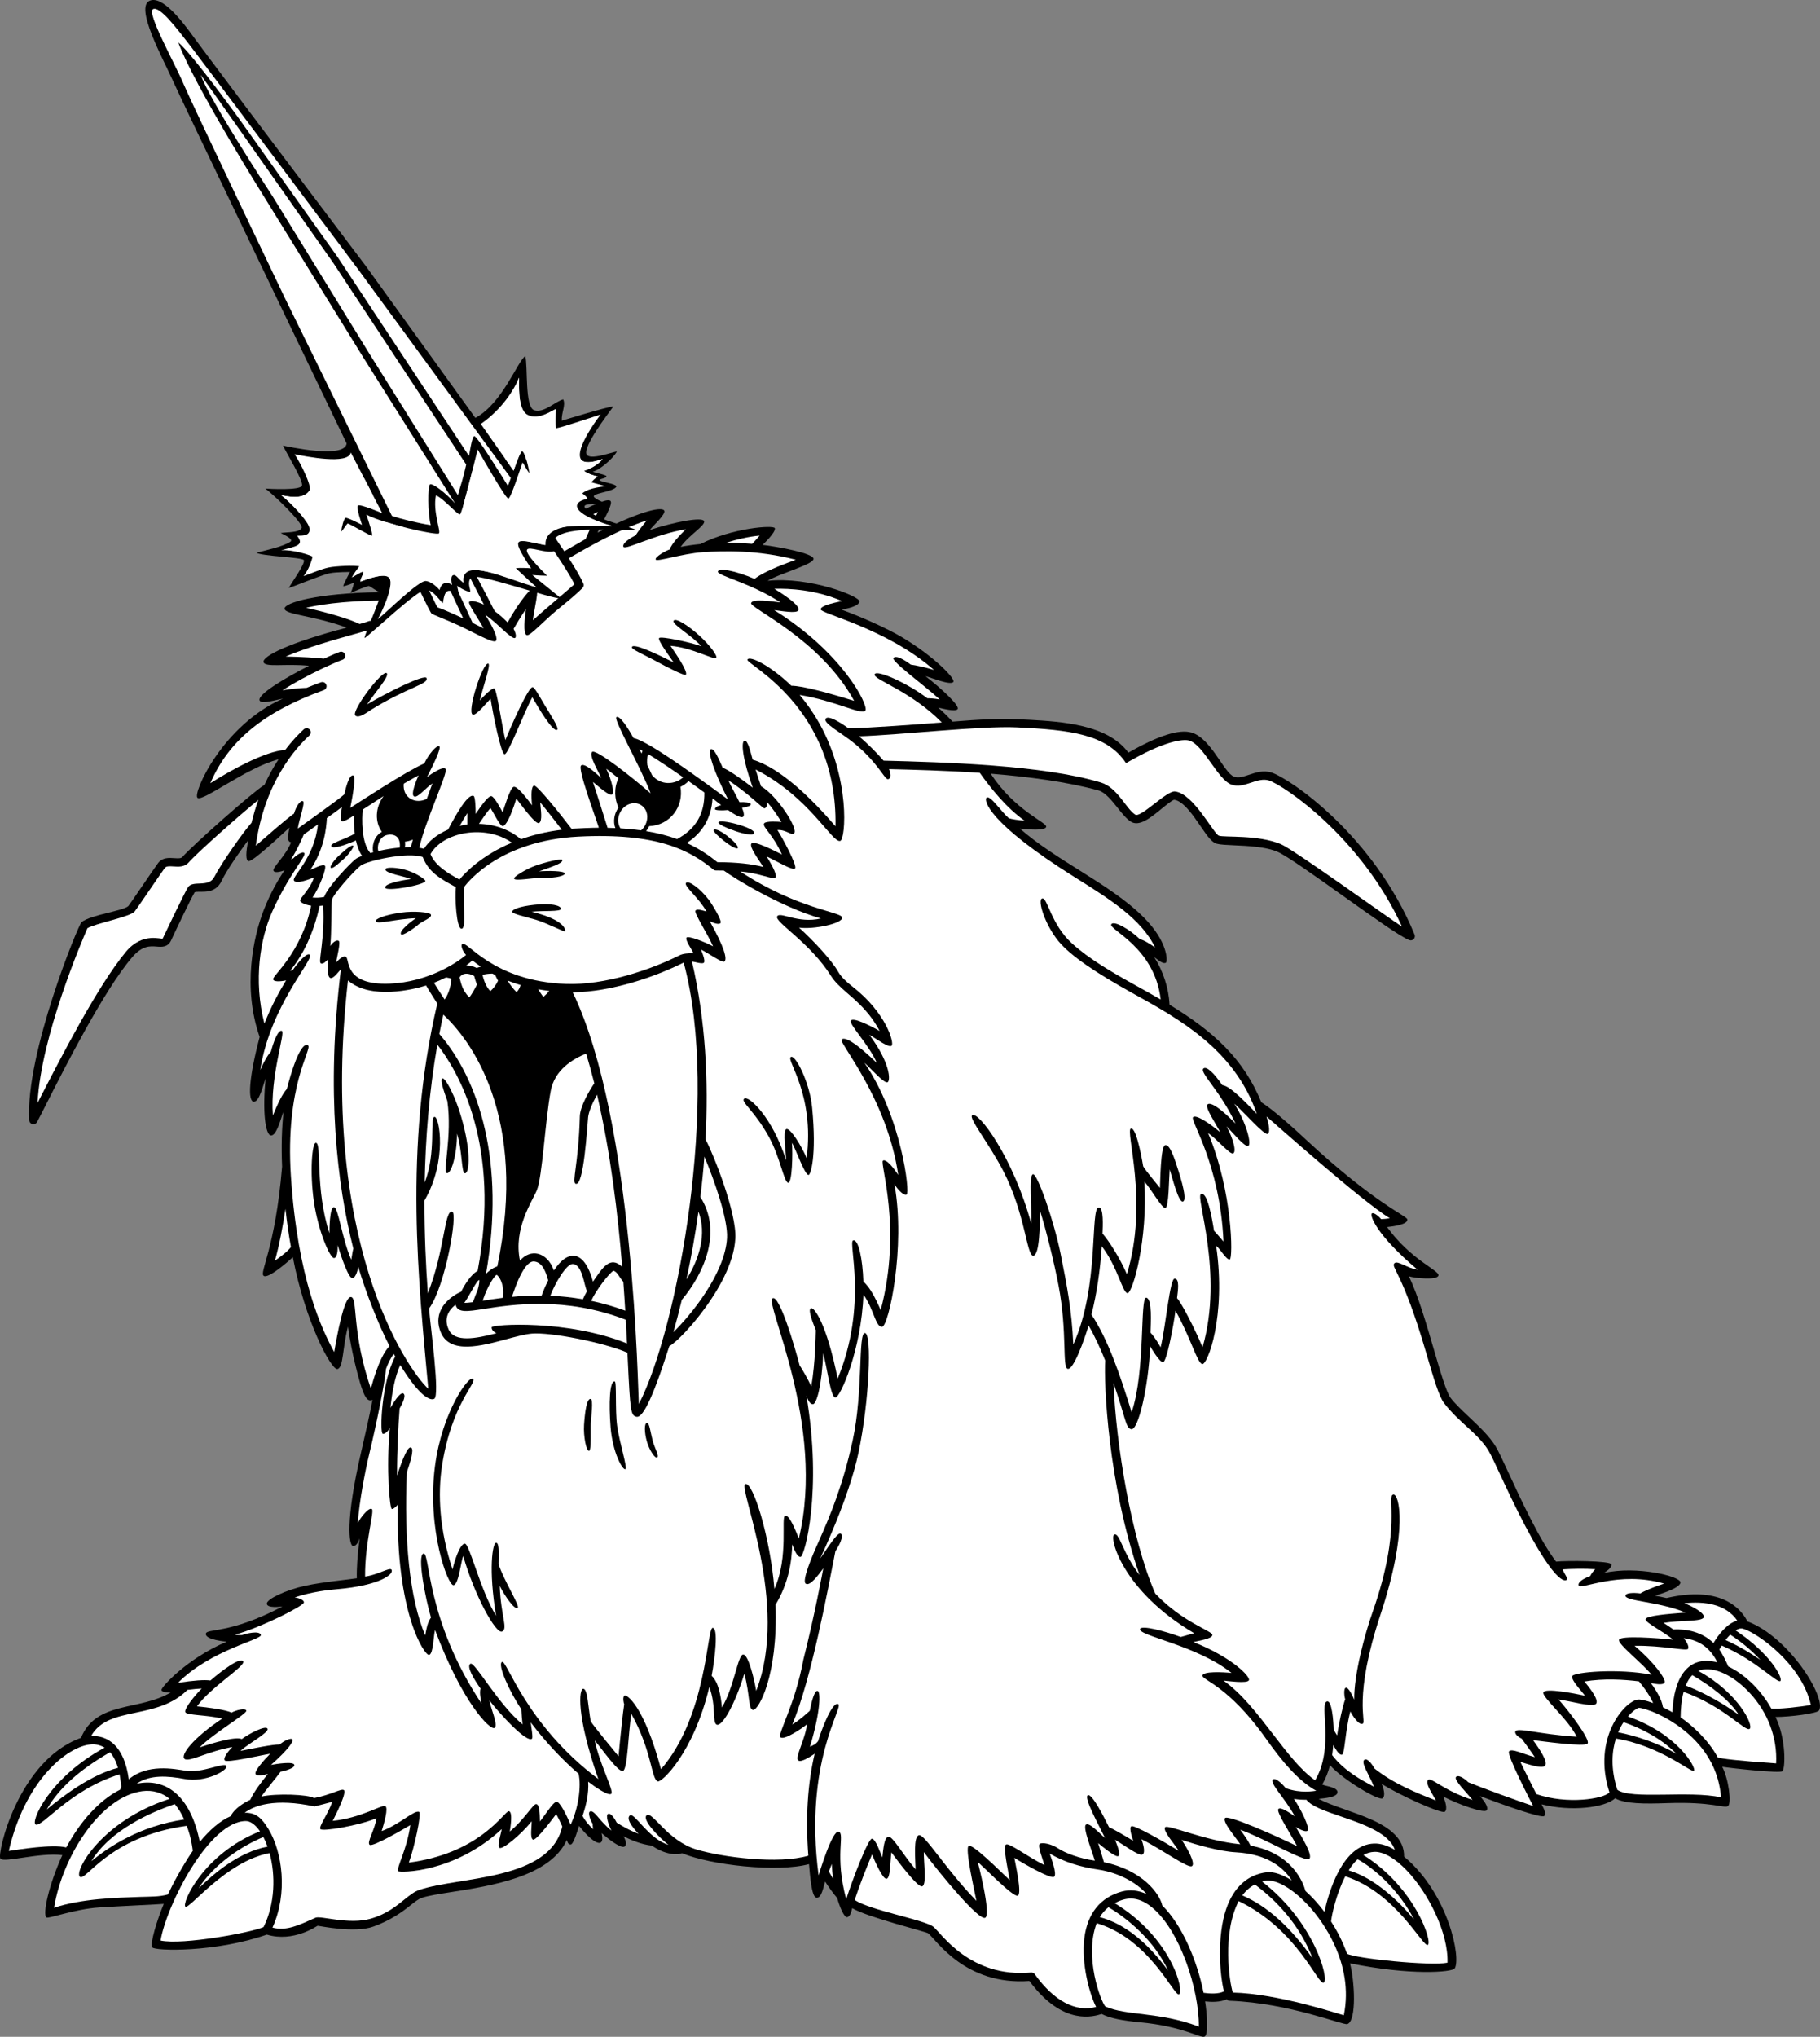 <?xml version="1.0" encoding="utf-8"?>
<!-- Generator: Adobe Illustrator 20.1.0, SVG Export Plug-In . SVG Version: 6.00 Build 0)  -->
<svg version="1.1" id="Layer_1" xmlns="http://www.w3.org/2000/svg" xmlns:xlink="http://www.w3.org/1999/xlink" x="0px" y="0px"
	 viewBox="0 0 424.375 474.742" style="enable-background:new 0 0 424.375 474.742;" xml:space="preserve">
<rect x="0" y="0" width="424.375" height="474.742" fill="#808080" stroke="none"/>
<g>
	<g>
		<path d="M424.154,398.677c1.736-3.018-7.046-17.168-16.724-20.764
			c-0.015-0.051-0.034-0.107-0.063-0.161c-1.675-3.14-6.421-8.14-18.784-5.273
			c-0.918-0.21-1.819-0.388-2.681-0.542c0.51-0.191,5.9-1.678,5.933-3.101
			c0.029-1.426-10.212-3.945-17.856-2.197c0.32-0.225,1.909-1.138,1.756-2.005
			c-0.15-0.866-10.618-0.915-12.903-0.645c-3.87-5.09-8.206-14.47-10.989-20.5
			c-1.35-2.915-2.414-5.215-3.073-6.313c-1.406-2.344-3.857-4.665-6.235-6.907
			c-1.68-1.589-3.273-3.09-4.292-4.431c-0.986-1.282-2.407-6.152-3.911-11.309
			c-1.748-5.986-3.687-12.627-5.815-17.036c1.367,0.43,6.714,0.982,6.89-0.22
			c0.171-1.201-6.406-3.552-11.973-11.257c1.724-0.193,4.727-0.628,4.727-1.736
			c0-0.893-7.3-3.423-23.777-18.771c-5.363-5.003-8.767-7.664-10.267-8.57
			c-4.163-10.119-11.014-16.42-21.416-22.771c-0.193-3.919-1.482-7.768-3.562-11.081
			c0.545,0.402,2.1,1.794,2.734,1.273c0.373-0.307,0.506-4.854-5.22-10.568
			c-3.989-3.982-9.304-7.402-14.863-10.879c-4.834-3.025-9.766-6.111-13.984-9.783
			c1.738,0.184,5.923,0.602,6.143-0.417c0.218-1.02-7.319-3.733-12.936-12.383
			c8.566,0.691,17.78,1.87,25.137,3.911c1.569,0.438,3.083,2.339,4.421,4.014
			c1.028,1.299,2.002,2.52,3.057,3.228c1.983,1.321,4.678-0.889,7.28-3.027
			c0.957-0.781,2.395-1.96,2.879-2.046c2.123,0.264,4.44,3.66,6.137,6.145
			c1.644,2.41,2.635,3.789,3.768,4.101c0.845,0.228,2.271,0.291,4.082,0.371
			c3.12,0.135,7.388,0.325,10.139,1.522c2.125,0.923,8.834,5.695,15.32,10.312
			c6.895,4.907,13.398,9.536,15.376,10.262c0.358,0.134,0.767,0.041,1.032-0.234
			c0.264-0.276,0.345-0.684,0.198-1.043c-9.507-23.189-29.204-36.484-33.384-37.791
			c-1.875-0.586-3.633-0.002-5.178,0.516c-1.336,0.444-2.49,0.83-3.514,0.467
			c-2.388-0.853-5.371-8.99-9.946-10.299c-2.91-0.832-7.737,0.709-14.71,4.69
			c-4.85-6.607-15.687-7.233-23.024-7.651c-7.329-0.422-11.763-0.064-17.969,0.418
			c-1.107-1.191-2.236-2.283-3.355-3.268c0.903,0.169,3.994,1.061,4.536,0.345
			c0.54-0.716-3.589-4.655-7.51-7.681c1.684,0.469,5.762,2.16,6.497,1.377
			c0.629-0.676-4.344-5.85-11.702-10.288c-3.916-2.363-10.547-5.215-14.302-6.558
			c1.04-0.264,4.082-0.771,4.116-1.963c0.039-1.199-11.631-5.82-21.421-4.793
			c2.676-1.641,10.693-3.793,10.723-5.1c0.037-1.301-8.211-2.822-11.875-3.262
			c0.161-0.181,3.061-2.881,2.859-3.882c-0.164-0.811-9.895-0.093-17.371,3.685
			c-1.665,0.16-3.208,0.388-4.588,0.656c1.858-2.725,5.892-5.018,5.442-6.021
			c-0.449-1.003-6.851,0.192-12.649,2.085c0.865-1.096,3.792-3.709,3.372-4.514
			c-0.42-0.807-4.429-0.481-15.566,5.137c0.901-2.093,3.652-6.536,3.069-7.344
			c-0.982-1.375-11.531,4.848-14.354,6.535c-8.745-12.393-22.707-30.275-34.707-45.332
			C74.54,54.442,54.178,27.958,52.381,29.547c-1.802,1.59,9.655,28.714,16.973,45.85
			c6.702,15.696,14.678,33.23,23.882,52.522c-2.061-0.075-7.095,0.352-7.1,1.494
			c-0.002,1.145,2.583,1.465,4.683,3.1c-0.015,0.002-0.026,0.005-0.039,0.005
			c-2.5,0.296-7.456,1.107-7.559,1.787c-0.093,0.687,3.857,2.857,5.176,3.721
			c-14.482,0.222-22.168,2.461-22.041,3.862c0.132,1.404,6.655,1.535,14.489,4.402
			c-13.527,3.529-19.65,6.672-19.395,8.01c0.247,1.338,5.096,0.305,10.608,0.881
			c-5.335,2.688-12.207,6.725-11.514,8.113c0.439,0.879,3.911-0.21,5.439-0.459
			c-14.043,6.121-21.116,22.095-19.932,23.12c1.189,1.028,11.504-7.109,18.892-8.962
			c-1.123,1.699-2.246,3.676-3.276,5.939c-2.759,1.675-16.768,14.106-19.126,16.799
			c-0.317,0.369-0.937,0.355-1.924,0.286c-1.211-0.083-2.72-0.188-3.732,1.118
			c-0.696,0.891-6.482,9.475-6.951,10.044c-1.209,1.152-8.672,2.007-10.918,3.747
			c-0.734,0.574-13.159,30.833-12.197,46.209c0.021,0.43,0.33,0.791,0.752,0.887
			c0.425,0.095,0.854-0.103,1.064-0.481c0.396-0.728,1.108-2.139,2.102-4.089
			c4.383-8.658,13.514-26.673,20.084-34.339c2.358-2.749,4.145-2.607,5.72-2.483
			c1.152,0.096,2.588,0.211,3.347-1.428c0.94-2.041,4.732-10,5.511-11.245
			c1.216-0.425,4.648,0.835,6.318-2.712c1.055-2.246,3.933-6.434,6.146-9.388
			c-0.174,1.149-0.865,4.38,0.017,4.839c0.892,0.459,8.274-6.67,9.622-7.785
			c-0.501,2.227-0.54,3.213,0.354,3.444c-1.248,3.177-4.429,5.894-4.09,6.604
			c0.34,0.71,2.242,0.007,2.557-0.103c-1.516,2.256-3.291,5.35-4.785,9.153
			c-2.515,6.399-5.01,18.228-0.996,29.694c-2.593,9.801-2.749,14.954-1.406,15.091
			c1.336,0.143,2.212-3.96,2.803-5.394c-0.757,7.347-0.112,13.167,1.242,13.26
			c1.363,0.098,2.314-4.133,2.923-5.525c-0.391,3.75-0.537,8.043-0.329,12.786
			c-1.619,19.404-5.418,24.722-4.271,25.478c0.989,0.657,5.237-2.93,6.777-4.368
			c2.856,14.971,8.991,26.441,10.415,26.074c1.426-0.368,1.103-4.834,2.443-9.887
			c0.438,3.31,1.155,6.547,1.541,8.203c2.012,8.467,2.871,9.396,4.18,8.869
			c-0.682,3.523-1.626,7.793-2.642,12.129c-3.774,16.193-2.829,21.863-1.909,21.936
			c0.913,0.074,1.382-1.377,1.548-1.758c-0.513,3.721-0.723,7.259-0.654,9.273
			c-1.843,0.315-7.695,0.812-12.08,1.76c-4.382,0.949-9.004,3.101-8.909,4.18
			c0.101,1.084,3.064,0.695,3.646,0.63c-12.495,6.614-17.827,5.029-17.866,6.416
			c-0.034,1.392,4.692,1.765,4.863,1.794c-9.258,3.897-15.317,10.643-15.205,11.266
			c0.112,0.622,1.973,0.588,2.183,0.549c-7.31,4.385-17.412,1.919-20.95,10.601
			C4.162,410.338-0.753,432.209,0.091,433.234c0.84,1.022,9.111-1.502,14.443-0.836
			c-3.195,7.029-4.624,13.748-3.716,14.524c0.462,0.396,6.401-1.934,12.334-2.329
			c4.438-0.298,14.468-0.74,15.036-0.828c-1.553,3.714-3.281,9.303-2.673,10.145
			c0.61,0.842,14.678,1.223,26.704-2.983c6.201,1.88,11.675-2.012,11.821-2.056
			c0.278-0.037,8.604,1.807,13.066,0.171c3.999-1.46,6.601-3.345,8.472-4.834
			c1.103-0.884,1.98-1.585,2.793-1.855c1.45-0.493,3.979-0.893,6.919-1.352
			c9.349-1.465,23.003-3.605,26.87-12.131c0.146,0.236,0.19,1.055,0.903,1.055
			c0.708,0,1.833-4.007,1.958-4.334c2.893,3.623,4.58,4.326,5.127,3.809
			c0.547-0.508,0.168-1.753,0.139-2.124c2.605,2.261,4.879,3.696,5.452,3.044
			c0.576-0.651-0.142-1.911-0.342-2.321c1.792,0.923,4.229,1.927,6.565,2.178l0,0
			c0.014,0.005,0.026,0,0.036,0c2.896,2.046,5.786,2.29,7.031,1.772
			c6.614,2.766,22.227,4.539,29.614,2.547c0.215,2.285,0.542,7.775,1.768,7.844
			c1.219,0.066,1.558-2.564,1.994-3.765c0.711,1.147,2.181,3.14,2.799,3.815
			c0.439,1.604,1.569,4.651,2.357,4.469c0.791-0.191,1.012-1.6,1.15-2.096
			c3.648,2.161,17.217,5.467,17.715,5.859c1.934,1.57,8.613,12.188,23.604,11.111
			c6.904,9.338,13.475,8.855,16.836,7.684c2.029,1.061,5.171,1.589,8.838,1.935
			c10.479,0.979,14.375,3.941,15.236,3.301c0.865-0.64,0.482-5.486,0.057-8.159
			c1.467,0.166,3.475,0.234,5.098-0.513c0.108,0.402,0.691,0.371,0.718,0.371
			c14.004,0.552,26.399,5.774,27.358,5.43c2.222-0.806,1.68-10.188,0.607-14.165
			c14.158,2.886,23.818,2.08,24.407,1.201c1.548-2.31-1.392-17.383-11.792-26.074
			c0.142-8.345-13.682-10.114-19.91-13.454c1.188-0.14,4.381-0.345,4.381-1.546
			c0-1.201-2.664-1.352-3.558-1.792c0.825-1.408,1.411-2.939,1.816-4.507
			c3.03,3.413,11.468,8.394,12.259,7.712c0.793-0.674,0.129-2.478-0.193-3.354
			c3.999,2.578,13.994,7.072,14.702,6.491c0.708-0.581,0.112-2.48-0.374-3.545
			c3.545,1.836,9.697,4.033,10.169,3.177c0.479-0.857-0.933-2.469-1.572-3.281
			c4.595,1.75,14.478,5.334,14.99,4.621c0.508-0.711-0.303-2.014-0.647-2.703
			c6.783,1.736,14.764,0.82,17.139-1.406c2.344,1.297,6.756,1.318,12.122,1.126
			c10.612-0.378,13.34,1.294,14.209,0.684c0.869-0.608,0.156-6.294-1.348-9.155
			c2.383,0.366,13.296,1.553,14.011,1.04c0.719-0.518,0.936-7.493-1.582-12.646
			C417.528,400.179,423.744,399.379,424.154,398.677z"/>
		<path style="fill:#FFFFFF;" d="M181.205,213.609c-0.64,1.272,7.715,6.111,12.593,13.909
			c0.84,1.348,2.168,2.573,3.765,3.955c2.422,2.087,5.334,4.6,7.549,8.841
			c-1.775-1.038-6.055-3.245-6.689-2.461c-0.637,0.783,4.168,5.573,6.043,9.924
			c-2.181-2.109-7.105-6.643-8.226-5.464c-0.698,0.732,10.596,13.672,13.206,31.546
			c-0.774-1.201-2.727-3.836-3.561-3.333c-0.834,0.505,4.559,15.664-0.527,34.829
			c-1.098-2.5-2.434-5.259-4.04-6.623c-0.176-5.34-1.167-9.99-2.398-9.596
			c-1.226,0.396,3.525,14.941-3.599,32.213c-2.529-12.669-5.469-16.81-6.26-16.399
			c-0.786,0.415,0.669,3.784,1.165,5.103c-0.062,1.348-0.081,7.326-1.053,13.091
			c-0.742-1.604-2.153-4.072-2.725-4.907c-1.143-4.409-4.717-16.533-6.304-15.615
			c-1.929,1.121,12.471,29.502,6.123,55.991c-0.708-1.741-2.178-5.608-3.203-5.322
			s0.905,9.632-2.495,17.073c-0.962-11.998-4.995-25.078-6.795-24.456
			c-1.794,0.63,10.418,28.037,2.549,48.208c-0.41-2.554-1.828-8.564-3.049-8.475
			c-1.229,0.096-2.137,7.698-4.941,12.347c-0.225-2.715-0.828-5.989-2.398-7.38
			c0.794-4.205,1.599-11.266,0.225-11.17c-1.372,0.098-1.289,20.559-12.031,32.938
			c-4.019-14.979-8.057-17.508-8.525-17.166c-0.498,0.379-0.151,1.902-0.054,2.007
			c-0.281,1.608-0.962,8.245-1.318,12.142c-0.488-0.594-6.021-7.264-6.499-8.182
			c-0.579-3.203-0.696-7.515-1.714-7.549c-1.011-0.031-1.724,6.113,3.496,21.04
			c-16.922-12.671-21.33-27.896-22.459-27.298c-1.12,0.602,1.722,6.871,4.505,11.053
			c0.036,1.021,0.19,2.629,0.283,3.506c-5.781-4.775-11.167-14.756-12.158-14.133
			c-0.991,0.629,0.894,3.705,2.353,5.768c-0.303,1.065,0.107,2.705,0.225,3.489
			c-13.071-19.685-11.929-35.26-13.503-34.938c-1.57,0.322,0.466,10.664,1.74,14.905
			c-0.859,1.187-1.069,2.671-1.357,4.167c-3.691-8.76-4.927-22.307-4.282-38.005
			c0.752-2.266,1.748-5.288,1.03-5.765c-0.718-0.475-1.865,2.213-3.312,6.497
			c-0.013-5.615,0.275-11.294,0.598-15.605c0.4-0.713,1.629-2.91,0.91-3.491
			c-0.715-0.586-2.565,2.463-3.039,3.32c0.327-3.348,1.011-7.236,2.275-9.982
			c4.514,7.367,6.997,8.379,7.935,7.888c1.355-0.71-0.835-16.354-1.216-21.035
			c3.801-5.215,6.763-22.243,5.405-22.581c-1.86-0.471-1.67,8.834-5.684,19.036
			c-0.454-6.321-0.806-13.667-0.784-21.631c5.384-9.321,3.475-19.619,2.33-19.509
			c-1.15,0.102,0.469,8.444-2.288,15.293c0.192-10.107,1.016-21.062,2.959-32.125
			c4.722,6.051,14.966,23.174,9.39,52.75c-1.492,0.688-3.191,3.449-3.85,4.848
			c-1.199,0.477-3.538,1.861-4.658,4.104c-0.862,1.704-0.867,3.542-0.037,5.462
			c2.188,5.022,9.429,3.068,15.249,1.496c2.222-0.601,4.326-1.167,5.895-1.307
			c4.319-0.381,16.805,2.044,22.337,4.451c0.02,0.471,0.044,0.938,0.063,1.387
			c0.584,12.238,0.686,13.191,2.002,13.535c1.304,0.344,3.442-3.076,7.695-16.44
			c1.724-0.97,5.317-4.763,8.223-8.74c3.096-4.219,6.846-10.483,7.173-16.372
			c0.327-5.923-5-19.409-6.901-23.003c-0.016-0.034-0.037-0.059-0.059-0.088
			c0.734-13.506,0.043-27.796-3.152-41.448c0.62,0.016,2.48,0.686,2.808,0.228
			c0.327-0.454-0.417-2.363-0.713-3.023c1.777,0.82,5.024,3.242,5.498,2.766
			c0.644-0.645-0.068-3.361-3.447-9.377c0.347,0.139,1.943,0.938,2.476,0.457
			c0.537-0.481-1.887-4.295-2.554-5.279c-2.227-2.93-4.883-4.763-5.464-4.094
			c-0.576,0.669,3.105,3.555,4.78,6.65c-0.43-0.107-2.266-0.781-2.583-0.186
			c-0.312,0.591,2.861,5.43,4.121,8.311c-1.807-0.988-5.786-2.544-6.187-2.041
			c-0.4,0.5,1.235,2.788,1.631,3.667c-1.172-0.073-2.487,0.073-3.228,0.442
			c-6.86,3.428-17.407,6.986-26.426,6.686c-17.41-0.581-23.27-10.472-24.331-9.253
			c-0.374,0.428,0.308,1.887,0.944,2.492c-2.097,1.803-8.908,6.344-17.8,6.695
			c-10.954,0.437-9.204-5.867-10.278-6.299c-0.732-0.309-2.104,1.215-2.202,1.315
			c0.146-1.177,1.113-4.704,0.562-5.005c-0.547-0.298-1.453,0.464-1.953,1.226
			c0.317-2.583,0.266-10.231,0.376-10.745c0.293-1.299,4.922-6.555,6.704-7.985
			c1.382-1.1,10.776-3.268,14.484-2.017c1.385,3.53,4,5.002,7.723,7.02
			c-0.264,2.168,0.103,9.785,1.353,9.689s0.088-6.955,0.62-9.775
			c1.011-1.362,8.633-10.757,26.528-11.688c18.33-0.949,25.986,3.123,31.533,7.669
			c0.166,0.142,0.388,0.22,0.61,0.22c0.645,0,1.255,0.01,1.844,0.024
			c2.287,1.714,13.391,8.55,22.646,11.157C185.96,215.355,181.849,212.338,181.205,213.609z"/>
		<path d="M108.426,273.485c0.884,0,1.511-4.124-0.483-11.714
			c-1.728-6.574-4.272-10.801-4.819-10.405c-0.554,0.403,0.454,3.208,1.187,5.273
			c1.172,8.12-1.125,16.501-0.127,16.797c1.006,0.29,2.363-4.165,2.385-9.202
			C107.855,268.394,107.547,273.48,108.426,273.485z"/>
		<path style="fill:#FFFFFF;" d="M405.091,377.746c-2.383,0.593-4.453,3.347-5.552,5.215
			c-2.715-2.607-6.172-3.297-9.392-3.164c-0.76-0.557-1.546-1.082-2.264-1.531
			c4.028-0.637,8.931-0.259,9.365-1.268c0.428-1.01-2.944-2.738-4.526-3.317
			C397.372,373.202,402.391,373.827,405.091,377.746z"/>
		<path style="fill:#FFFFFF;" d="M387.757,397.945c-0.246-1.809-1.631-4.043-2.822-5.651
			c0.643,0.103,2.788,0.635,3.198-0.12c0.41-0.762-2.52-4.802-7.009-8.562
			c6.475-0.117,12.143,1.304,12.487,0.703c0.342-0.593-0.564-1.992-1.03-2.476
			c3.862,0.432,6.314,2.476,7.866,5.633c-6.899-1.816-10.161,3.596-10.488,11.638
			C389.208,398.677,388.465,398.29,387.757,397.945z"/>
		<path style="fill:#FFFFFF;" d="M177.132,124.838c-0.098,0.115-1.304,1.496-1.748,1.919
			c-2.085-0.176-4.141-0.254-6.105-0.244C171.722,125.734,174.505,125.077,177.132,124.838z"/>
		<path style="fill:#FFFFFF;" d="M139.396,119.325c-0.895,1.792-2.283,5.029-2.84,6.309
			c-1.436,0.801-4.631,2.661-4.982,2.856c-0.745-1.113-1.553-2.303-2.42-3.555
			C131.415,123.586,136.232,120.845,139.396,119.325z"/>
		<path style="fill:#FFFFFF;" d="M58.646,191.773c-1.885,2.1-6.987,9.336-8.691,12.649
			c-1.299,2.546-5.034,0.654-6.128,2.393c-0.847,1.343-5.503,11.101-5.884,11.934
			c-0.161,0.342-4.658-1.65-8.589,3.102c-6.597,7.959-15.042,24.417-20.605,35.237
			c0.796-15.571,10.425-37.969,11.641-40.749c1.892-1.131,9.99-2.635,11.025-3.904
			c0.508-0.627,6.348-9.268,6.997-10.107c0.347-0.441,0.923-0.451,2.075-0.376
			c1.133,0.081,2.544,0.176,3.516-0.942c1.95-2.225,11.484-10.703,16.24-14.575
			c-0.596,1.65-1.133,3.428-1.587,5.332C58.654,191.769,58.651,191.771,58.646,191.773z"/>
		<path style="fill:#FFFFFF;" d="M68.553,189.642c-0.261,0.154-1.465,0.942-8.906,7.473
			c1.958-14.623,9.304-22.78,12.5-25.695c0.394-0.366,0.42-0.977,0.063-1.372
			c-0.366-0.395-0.981-0.425-1.369-0.063c-1.1,1.001-2.664,2.593-4.336,4.805
			c-4.671,0.288-12.835,4.816-17.461,7.764c4.231-9.902,12.517-16.67,26.462-21.704
			c0.503-0.179,0.762-0.735,0.579-1.237c-0.179-0.506-0.735-0.768-1.243-0.584
			c-1.172,0.425-2.302,0.861-3.401,1.311c-0.059-0.007-0.119-0.01-0.183-0.01
			c-1.442,0.052-3.408,0.252-5.395,0.564c6.02-3.84,12.759-6.675,14.004-7.119l0,0
			c0.508-0.181,0.762-0.734,0.584-1.24c-0.179-0.503-0.735-0.767-1.238-0.586
			c-0.498,0.178-1.86,0.733-3.699,1.572c-1.525-0.203-5.451-0.43-8.891-0.498
			c5.111-2.178,11.631-3.994,15.893-5.184c2.156-0.6,3.577-0.998,4.192-1.262
			c0.493-0.213,0.723-0.779,0.511-1.274c-0.213-0.491-0.779-0.718-1.272-0.508
			c-0.322,0.137-1.087,0.366-2.109,0.657c-0.024-0.016-0.049-0.035-0.078-0.049
			c-2.544-1.272-8.096-2.776-12.376-3.748c4.381-0.996,11.263-1.834,21.932-1.697l0.672,0.008
			c0.539,0,0.974-0.435,0.974-0.972c0-0.532-0.434-0.967-0.974-0.967l-0.645-0.005
			c-0.52-0.01-1.038-0.012-1.546-0.015c-0.82-0.615-2.759-1.911-4.606-3.04
			c1.186-0.209,7.014-0.612,7.15-1.533c0.146-0.918-2.596-2.678-4.09-3.483
			c1.393-0.132,2.82-0.149,3.948-0.024c2.002,4.194,5.962,12.658,6.45,13.107
			c0.2,0.193,3.008,1.23,6.33,2.752c3.011,1.372,7.996,4.25,8.631,3.618
			c0.718-0.716-1.294-4.27-2.451-6.079c2.412,1.484,6.284,5.994,6.977,5.334
			c0.444-0.42-0.249-1.921-0.386-2.08c0.62-1.071,1.701-2.883,2.889-4.633
			c-0.309,2.041-0.687,5.697,0.148,6.076c0.835,0.376,3.748-3.211,8.398-6.909
			c2.075-1.655,3.784-3.198,4.634-4.053c0.283-0.28,0.366-0.716,0.195-1.084
			c-0.64-1.426-1.802-3.421-3.374-5.859c3.867-2.224,11.545-6.702,18.193-8.821
			c-0.898,1.053-2.061,2.574-2.647,3.512c-0.855,0.375-3.24,1.809-2.812,2.65
			c0.439,0.84,7.422-2.956,14.572-4.099c-1.384,1.296-3.366,3.418-3.796,4.714
			c-0.752,0.215-3.486,1.715-3.257,2.34c0.229,0.625,6.099-1.37,10.949-1.705
			c4.856-0.332,12.664-0.573,21.717,1.756c-1.436,0.581-6.87,2.373-9.619,4.461
			c-4.57-1.939-8.345-2.63-8.553-1.699c-0.207,0.93,7.713,2.666,14.593,7.182
			c-2.056-0.217-6.46-0.93-6.836,0.14c-0.417,1.211,16.045,8.257,24.023,22.803
			c-5.923-1.813-11.948-3.503-14.655-3.518c-4.568-4.45-9.627-7.111-10.237-6.096
			c-0.61,1.016,21.04,10.859,20.542,38.857c-5.532-6.428-12.869-13.633-19.314-15.527
			c-0.482-1.689-1.127-4.643-1.921-4.416c-0.791,0.217-0.54,3.972,1.943,10.951
			c-2.6-2.048-5.706-4.18-7.024-4.668c-0.749-1.709-1.992-4.724-2.795-4.294
			c-0.801,0.427,0.811,5.374,4.07,11.716c-9.668-7.106-18.899-13.654-22.029-14.333
			c-0.01-0.005-0.024-0.005-0.039-0.01c-1.182-2.2-3.203-5.361-3.977-4.863
			c-0.77,0.493,5.974,12.246,7.976,17.77c-4.417-3.874-12.944-10.559-13.667-9.626
			c-0.725,0.931,1.543,4.558,2.153,6.038c-0.654-0.535-3.74-3.597-4.673-2.936
			c-0.93,0.662,3.149,11.453,4.111,14.534c-1.558,0.007-5.07,0.146-6.372,0.239
			c-2.976-3.914-8.071-10.205-8.726-10.054c-0.654,0.151-0.713,2.066-0.477,4.593
			c-1.348-1.797-3.478-4.583-4.313-4.3c-0.84,0.288-2.212,5.024-2.544,5.928
			c-0.21-0.361-1.851-3.616-2.622-3.765c-0.776-0.148-2.71,2.744-3.677,4.139
			c0.015-1.297-0.078-4.022-0.467-4.192c-1.306-0.56-3.938,3.999-5.961,7.855
			c-2.478,1.042-4.466,2.611-5.608,4.46c-0.337-0.095-0.703-0.171-1.089-0.23
			c1.219-5.825,6.777-17.654,6.133-18.369c-0.645-0.708-3.33,1.121-4.341,1.895
			c1.431-2.795,3.438-6.87,2.852-7.192c-0.576-0.325-2.451,1.81-3.486,4.007
			c-4.331,1.877-15.391,9.182-17.261,10.358c0.137-0.703,1.567-7.441,0.654-7.573
			c-0.913-0.132-1.699,2.791-2.017,4.406c-1.245,1.152-9.819,7.213-10.869,7.988
			c0.273-2.055,1.821-6.169,1.177-6.389C69.974,186.517,69.002,188.029,68.553,189.642z"/>
		<path style="fill:#FFFFFF;" d="M81.138,228.521c5.281,4.578,15.32,2.109,18.216,1.18
			c0.454,0.854,2.308,3.721,2.612,4.211c-7.935,33.719-4.287,65.56-2.1,89.795
			C94.715,318.954,74.315,288.814,81.138,228.521z"/>
		<path style="fill:#FFFFFF;" d="M159.354,224.384c0.02-0.007,0.039-0.015,0.063-0.024
			c8.555,31.611-1.387,85.342-10.444,102.886c-0.259-2.146-0.913-65.845-15.43-95.954
			C142.557,231.187,152.667,227.728,159.354,224.384z"/>
		<path style="fill:#FFFFFF;" d="M162.86,282.411c1.966,5.166,0.244,10.952-2.798,15.796
			C161.119,293.304,162.085,287.987,162.86,282.411z"/>
		<path style="fill:#FFFFFF;" d="M158.978,302.982c5.479-6.543,9.363-16.113,4.326-23.97
			c0.379-3.073,0.698-6.224,0.938-9.419c2.231,5.254,5.527,14.575,5.283,18.965
			c-0.464,8.299-8.553,18.115-12.505,21.943C157.679,308.158,158.338,305.646,158.978,302.982z"
			/>
		<path style="fill:#FFFFFF;" d="M114.642,309.367c-0.103,0.676,0.796,1.267,1.103,1.398
			c-4.849,1.265-9.751,2.192-11.141-0.887c-1.506-3.327,0.999-5.261,1.627-5.771
			c0.456,1.963,2.722,1.598,6.576,0.994c6.648-1.037,18.948-2.944,33.105,2.515
			c0.11,1.956,0.205,3.802,0.293,5.53C132.289,307.521,114.735,308.68,114.642,309.367z"/>
		<path style="fill:#FFFFFF;" d="M115.814,297.142c0.962,0.682,1.836,2.922,1.416,5.369
			c-1.77,0.217-3.345,0.456-4.697,0.674C113.773,299.471,115.433,297.211,115.814,297.142z"/>
		<path style="fill:#FFFFFF;" d="M143.031,296.197c0.933,0.228,1.389,1.582,2.314,2.578
			c0.176,2.337,0.32,4.586,0.451,6.725c-2.736-1.012-5.398-1.756-7.953-2.293
			C138.941,300.765,142.044,296.754,143.031,296.197z"/>
		<path style="fill:#FFFFFF;" d="M135.912,302.841c-2.654-0.464-5.195-0.718-7.593-0.815
			c1.089-2.912,3.774-7.512,5.261-7.402c2.303,0.166,2.635,5.278,3.304,6.307
			C136.483,301.634,136.144,302.289,135.912,302.841z"/>
		<path style="fill:#FFFFFF;" d="M126.292,301.976c-2.505-0.021-4.826,0.107-6.922,0.308
			c0.955-2.923,3.006-8.525,5.232-8.247c2.095,0.256,2.781,2.939,3.221,4.402
			C127.103,299.859,126.564,301.2,126.292,301.976z"/>
		<path style="fill:#FFFFFF;" d="M111.766,298.368c0.017,0.444-0.056,1.182-0.381,2.282
			c-0.364,0.867-0.732,1.824-1.113,2.869c-0.85,0.107-1.587,0.178-2.012,0.148
			C109.251,302.445,111.249,298.163,111.766,298.368z"/>
		<path style="fill:#FFFFFF;" d="M114.354,188.329c0.806,1.216,2.207,4.219,2.864,4.219
			c0.656,0.003,1.818-2.002,3.176-6.409c0.662,0.794,4.429,6.155,5.298,5.687
			c0.874-0.472,0.374-3.218,0.259-4.817c1.582,1.881,3.677,4.596,5.044,6.385
			c-3.623,0.447-6.787,1.235-9.536,2.212c-2.651-2.243-6.115-3.496-9.785-3.584
			C112.425,190.902,113.441,189.418,114.354,188.329z"/>
		<path style="fill:#FFFFFF;" d="M108.954,192.17c-0.386,0.051-0.879,0.139-1.77,0.324
			c0.491-0.871,1.116-1.939,1.78-2.969C108.957,190.353,108.954,191.246,108.954,192.17z"/>
		<path style="fill:#FFFFFF;" d="M119.349,196.415c-7.002,2.939-10.848,6.943-12.225,8.599
			c-2.307-1.297-5.598-3.074-6.74-5.938C103.244,193.934,113.133,192.033,119.349,196.415z"/>
		<path style="fill:#FFFFFF;" d="M63.441,212.551c3.928-8.831,8.12-13.064,7.502-13.738
			c-0.427-0.471-2.062,0.649-2.551,1.252c-0.132,0.025-0.454,0.193-0.518,0.218
			c1.387-2.168,2.559-4.782,2.954-5.769c0.967-0.711,2.139-1.541,3.301-2.361
			c-0.798,7.834-6.087,12.114-5.596,13.066c0.491,0.957,3.589-0.264,4.683-0.718
			c-0.852,2.71-3.306,4.8-3.225,5.425c0.075,0.625,1.906,1.103,2.561,1.182
			c-2.324,11.084-9.043,16.289-8.872,17.143c0.186,0.857,2.783,0.308,3.03,0.257
			c-1.639,2.658-3.502,6.101-5.061,10.078C59.042,228.433,60.707,218.695,63.441,212.551z"/>
		<path style="fill:#FFFFFF;" d="M64.103,293.846c1.027-3.597,1.857-8.093,2.453-12.077
			c0.356,3.223,0.791,6.182,1.281,8.906C66.996,291.761,65.501,292.855,64.103,293.846z"/>
		<path style="fill:#FFFFFF;" d="M86.47,323.671c-4.541-13.272-2.995-21.079-4.602-21.351
			c-1.609-0.277-3.315,9.104-3.936,12.825c-2.886-5.244-8.514-17.036-10.096-40.884
			c-1.418-21.362,5.025-29.729,4-30.581c-0.765-0.642-2.508,0.781-4.964,10.176
			c-1.045,1.118-2.155,3.467-3.237,6.152c-0.708-9.147,2.974-19.38,2.075-19.724
			c-0.913-0.35-2.048,2.943-2.546,4.863c-0.008,0.007-0.016,0.012-0.018,0.017
			c-0.732,0.732-1.609,2.319-2.461,4.243c2.303-15.034,12.645-25.825,11.548-26.87
			c-0.591-0.566-2.495,1.401-4.017,3.64c-0.197-0.022-0.402,0.016-0.588,0.115
			l0.002-0.005l0.008-0.005c0,0-0.005,0-0.008,0.005c3.201-3.887,5.516-8.96,6.902-15.137
			c0.273-0.017,0.542-0.044,0.815-0.078c0.442,7.402-1.128,12.966-0.596,13.413
			c0.537,0.444,1.392-0.542,1.782-0.916c-0.23,1.523-0.259,4.153,0.5,4.378
			c0.76,0.222,1.902-1.484,2.459-2.026c-3.53,28.628-0.855,50.303,2.9,65.119
			c-0.132,0.32-0.347,1.907-0.48,2.591c-2.184-4.89-3.006-12.243-4.051-12.251
			c-1.04-0.008-1.035,5.529-1.035,5.529l-0.01,0.543
			c-3.423-10.475-1.719-20.945-3.152-21.077c-0.915-0.083-1.449,6.939-0.471,13.711
			c0.977,6.78,3.799,13.379,4.751,13.149c0.947-0.23,0.781-3.023,0.781-3.023
			c0.835,2.747,2.568,7.822,3.462,7.71c0.893-0.117,1.313-2.383,1.362-2.598
			c1.582,5.43,4.673,13.423,7.28,18.428C89.735,314.882,88.199,317.318,86.47,323.671z"/>
		<path style="fill:#FFFFFF;" d="M60.824,381.07c-0.312-1.115-3.621-0.275-4.424,0.052
			c-0.571,0.029-0.982,0.007-1.613-0.095c6.416-1.816,16.068-6.766,16.071-7.518
			c0.01-0.76-1.685-1.141-2.144-1.17c3.877-1.325,8.066-1.77,9.834-1.918
			c9.961-0.843,13.433-3.509,12.725-4.563c-0.396-0.591-3.149,1.201-6.143,1.618
			c-0.078-7.888,2.241-15.3,1.587-15.739c-0.737-0.498-2.708,2.085-3.294,3.23
			c0.374-5.068,1.688-11.955,2.684-16.091c1.894-7.896,3.608-16.602,3.906-19.819
			c0.486-1.297,1.072-2.549,1.802-3.478c0.117,0.202,0.234,0.407,0.339,0.607
			c-3.207,5.881-3.635,17.798-2.917,18.003c0.718,0.2,1.602-1.186,1.66-1.348
			c-0.889,9.688-0.005,18.896,0.474,18.896c0.415,0,1.26-0.747,1.398-1.128
			c-0.529,25.467,6.285,35.386,7.293,35.127c1.006-0.256,1.006-4.541,1.379-5.809
			c6.414,17.096,12.83,23.357,13.841,22.84c1.006-0.513-0.957-4.814-1.157-6.404
			c2.627,3.392,8.76,9.969,9.922,8.899c0.275-0.257-0.2-2.849-0.298-3.794
			c3.269,4.321,7.207,8.574,11.162,11.982c0.677,2.863-0.059,8.115-1.86,11.86
			c-0.859-2.046-2.529-5.459-3.309-5.356c-0.775,0.096-2.52,2.915-3.835,4.604
			c-0.044-2.158-0.149-3.952-0.874-4.048c-0.723-0.096-2.832,3.691-6.167,6.387
			c0.122-0.791,0.772-4.592-0.215-4.731c-0.993-0.142-6.484,9.763-23.315,11.976
			c1.231-3.338,3.029-11.492,2.385-11.814c-1.066-0.535-4.655,3.008-8.723,4.461
			c0.513-1.678,1.65-5.457,0.82-5.816c-0.83-0.363-5.721,2.812-12.236,3.443
			c0.539-1.084,3.389-6.619,2.59-7.178c-0.607-0.423-2.959,1.115-6.96,1.867
			c-1.24-0.85-8.845-1.133-12.27-0.356c0.937-1.423,3.615-4.565,4.48-5.788
			c0.456-0.074,3.259-0.719,3.21-1.539c-0.054-0.967-4.312-0.256-5.439-0.051
			c4.126-3.684,5.349-5.532,4.954-5.962c-0.394-0.433-2.186,0.505-2.916,1.201
			c-1.625-0.02-6.195,0.903-9.184,1.501c2.063-1.853,6.752-4.32,6.328-5.178
			c-0.418-0.858-4.234,1.113-5.999,2.417c-1.445-0.651-6.66,0.864-9.837,1.953
			c3.193-3.301,11.18-7.9,10.896-8.589c-0.291-0.682-2.607-0.029-3.469,0.49
			c-1.055-0.651-5.633-1.252-8.035-1.479c3.159-4.49,11.44-9.427,10.773-10.501
			c-0.671-1.071-5.104,2.261-7.634,4.473c-1.397-0.2-3.897-0.022-7.571,0.542
			C49.146,384.55,61.136,382.176,60.824,381.07z"/>
		<path style="fill:#FFFFFF;" d="M31.668,399.191c4.03-0.853,8.587-1.816,12.041-5.311
			c1.455-0.186,2.536-0.278,3.33-0.312c-1.538,1.509-4.219,4.81-3.813,5.535
			c0.4,0.725,4.751,0.586,8.608,1.465c-6.914,4.6-9.824,8.547-8.804,9.404
			c1.018,0.863,5.479-1.803,11.152-2.762c-0.591,0.571-2.227,2.395-1.792,3.098
			c0.433,0.696,8.662-1.237,10.615-1.537c-1.245,1.252-3.882,4.147-3.389,4.782
			c0.479,0.638,2.227,0.054,2.852-0.073c-1.518,1.867-3.291,4.194-4.121,6.035
			c-1.304,0.571-3.682,1.992-4.558,3.801c-2.522,1.102-4.967,3.281-7.205,6.006
			c-2.148-10.773-7.92-15.007-14.725-13.561c3.094-2.171,7.298-1.826,11.175-1.108
			c4.896,0.908,10.065-1.984,9.775-2.993c-0.303-1.071-5.659,1.696-9.424,1.089
			c-2.868-0.469-9.033-1.67-13.357,1.982c-1.07-7.863-4.935-10.273-8.792-10.088
			C23.338,400.946,27.232,400.121,31.668,399.191z"/>
		<path style="fill:#FFFFFF;" d="M97.75,440.513c-1.135,0.381-2.175,1.217-3.383,2.181
			c-1.846,1.47-4.104,3.408-7.854,4.502c-5.132,1.507-11.732-0.735-12.93-0.208
			c-3.73,1.643-6.699,3.186-10.049,2.308c3.623-7.969,2.31-17.617-0.911-22.917
			c-1.452-2.391-2.824-3.955-5.58-3.846c2.155-1.662,7.004-3.477,16.291-1.473
			c0.464-0.131,3.66-0.93,4.15-1.084c-1.148,3.128-3.186,5.721-2.769,6.351
			c0.42,0.638,9.019-0.806,13.076-2.534c-0.42,2.85-2.295,5.574-1.611,6.196
			c0.687,0.622,8.462-3.97,9.505-4.59c-0.848,5.923-3.328,9.987-2.815,10.749
			c0.215,0.315,12.915,0.572,24.116-9.814c-0.148,1.106-1.172,3.963-0.503,4.383
			c0.669,0.415,4.849-2.91,7.48-6.206c0.068,1.113-0.454,3.984,0.322,4.271
			c0.784,0.277,4.78-5.115,5.4-5.947c0.459,0.832,0.991,1.875,1.419,2.878
			C128.216,438.426,107.154,437.333,97.75,440.513z"/>
		<path style="fill:#FFFFFF;" d="M295.272,405.365c-8.74-12.417-15.005-13.755-14.886-14.81
			c0.125-1.055,4.759-0.815,6.775-0.615c-8.091-6.46-21.836-8.665-21.32-10.244
			c0.314-0.954,5.772,0.483,9.475,1.858c0.2-0.062,2.617-0.748,3.123-0.877
			c-16.927-9.963-19.886-22.573-18.602-22.993c1.287-0.417,1.807,4.108,5.874,9.434
			c-7.397-21.328-8.337-44.878-8.008-50.003c-1.152-2.893-2.461-5.749-3.882-8.151
			c-0.975,3.345-3.52,10.394-4.849,10.098c-1.338-0.298-0.065-8.472-2.129-19.341
			c-1.001-5.266-2.866-12.869-4.326-17.495c-0.054,3.081-0.059,10.391-1.592,10.456
			c-1.523,0.066-1.846-9.694-6.909-19.582c-3.32-6.484-8.228-12.466-7.329-13.149
			c1.406-1.074,9.548,9.785,13.77,25.261c0.195-3.273-0.647-11.286,0.407-11.506
			c1.025-0.213,4.951,11.069,6.458,18.613c1.509,7.549,2.568,13.013,2.946,21.069
			c6.197-13.726,3.838-31.868,5.945-31.948c1.167-0.049,0.928,4.414,0.859,6.089
			c1.45,1.602,4.141,5.856,5.689,9.468c5.146-16.851-0.483-33.652,0.942-33.947
			c1.426-0.293,2.837,8.767,2.856,8.803l0,0c0.554,1.004,3.516,4.498,3.916,5.047
			c0.068-1.177,0.117-9.748,1.201-9.976c1.084-0.228,2.1,2.806,3.12,6.035
			c1.401,4.439,1.733,6.774,1.069,7.085c-1.04,0.493-2.534-5.664-3.128-7.459
			c-0.176,2.184-0.188,8.899-1.01,8.982c-0.836,0.086-3.235-4.331-4.892-6.147
			c0.842,13.589-2.723,25.923-3.904,25.993c-1.164,0.066-2.264-6.013-6.021-10.928
			c-0.386,5.758-1.194,11.102-2.407,15.936c3.76,5.576,6.721,14.109,9.357,22.766
			c3.27-9.543,1.917-26.865,3.398-26.703c1.492,0.16,1.041,6.101,1.012,8.151
			c1.057,1.06,2.355,3.403,2.355,3.403c1.216-4.92,2.134-16.111,3.296-16.016
			c1.159,0.096,0.749,2.695,0.53,4.562c0.014,0.013,0.029,0.022,0.041,0.037
			c1.157,1.328,4.238,7.397,5.913,11.411c5.02-17.402-1.812-35.267-0.352-35.747
			c1.465-0.486,2.52,5.42,3.024,8.596c0.25,0.198,1.971,2.234,2.21,2.518
			c-0.816-18.096-7.754-28.096-7.119-28.965c0.632-0.859,4.434,1.809,6.353,3.501
			c-0.845-1.777-3.682-5.85-2.954-6.511c0.723-0.667,3.242,1.084,6.528,4.482
			c-3.594-7.764-8.677-12.1-7.432-12.891c0.708-0.452,2.305,0.959,4.346,3.918
			c1.875,0.19,5.615,4.199,8.045,6.701c-5.189-15.09-18.343-22.25-28.992-28.154
			c-8.369-4.636-14.492-8.715-17.297-12.165c-3.157-3.892-4.9-9.567-3.768-9.897
			c1.233-0.366,2.012,5.986,6.968,10.48c3.984,3.613,9.233,6.676,15.029,9.886
			c1.86,1.03,3.757,2.08,5.649,3.184c-1.408-12.197-12.16-16.282-11.523-17.515
			c0.532-1.021,4.404,1.213,6.675,3.462c0.767,0.149,2.007,0.845,3.53,1.921
			c-3.145-6.633-10.666-11.335-18.569-16.279c-20.559-12.852-21.426-18.129-20.698-18.654
			c0.84-0.607,3.364,3.223,5.166,4.812c0.752,0.246,2.134,0.443,3.672,0.57
			c-4.185-2.961-7.85-7.514-10.428-11.149c-7.141-0.508-16.281-0.755-21.179-0.866
			c0.415,0.935,0.61,2.126-0.192,2.341c-0.804,0.218-2.184-3.684-7.957-8.403
			c-2.842-2.324-7.173-4.59-6.633-5.654c0.495-0.981,3.478,0.842,5.334,2.202
			c4.844-0.071,16.719-0.96,21.766-1.364c-7.324-7.432-16.082-9.998-15.662-11.219
			c0.412-1.211,7.705,2.09,12.3,5.586c0.4-0.02,1.646,0.034,2.876,0.268
			c-3.613-3.323-11.46-8.981-10.776-9.692c0.686-0.715,2.827,0.669,4.014,1.572
			c1.138,0.137,3.584,0.689,5.417,1.245c-11.018-9.69-26.439-13.102-26.413-14.128
			c0.02-1.022,4.331-1.756,4.983-1.922c-6.123-2.651-12.303-2.967-15.789-2.869
			c3.833,2.376,5.959,4.134,5.605,4.998c-0.352,0.867-4.025,0.137-5.654-0.029
			c15.967,9.946,22.02,22.148,21.287,23.387c-0.726,1.237-6.741-2.19-15.338-3.611
			c1.639,1.943,3.143,4.084,4.453,6.387c7.43,13.035,6.277,27.266,5.013,27.637
			c-1.899,0.559-7.136-10.234-19.741-16.65c0.418,1.346,0.857,2.72,1.268,3.911
			c3.705,2.116,8.835,9.985,7.688,11.011c-0.62,0.542-1.846-0.945-3.867-0.806
			c1.118,1.719,4.678,8.327,4.121,8.942c-0.552,0.613-4.365-1.762-6.626-2.768
			c0.747,1.188,2.568,4.268,2.066,4.89c-0.518,0.628-3.682-1.055-8.223-1.392
			c13.396,8.807,23.662,9.37,23.768,10.737c0.1,1.367-6.546,2.808-10.064,2.337
			c3.411,3.093,7.566,7.526,9.17,10.349c0.615,1.089,1.816,2.261,3.348,3.44
			c7.729,5.99,9.722,13.051,9.087,13.723c-0.645,0.674-3.747-1.756-5.21-2.524
			c4.891,6.556,4.975,10.654,4.253,11.06c-0.723,0.41-3.86-3.164-5.413-4.556
			c8.636,12.529,10.672,30.303,9.873,30.723c-0.798,0.415-2.346-1.558-2.855-2.356
			c2.65,14.612-1.36,33.143-2.894,33.193c-1.53,0.052-1.87-4.02-4.341-7.521
			c-0.488,12.905-5.43,24.082-6.548,24.002c-1.116-0.091-1.79-6.448-2.847-10.32
			c-0.254,7.178-1.499,11.873-2.383,11.875c-0.881,0-1.328-1.523-1.525-1.987
			c3.796,22.259-0.439,37.471-1.346,37.573c-0.903,0.098-1.587-2.002-1.963-2.925
			c-0.073,3.987-0.85,9.048-3.877,14.072c0.576,16.685-3.984,24.507-5.195,24.526
			c-1.211,0.015-0.728-3.511-2.092-8.433c-2.386,7.734-5.244,12.272-6.399,11.878
			c-1.157-0.396-0.088-4.336-1.763-8.789c-3.706,15.469-11.187,22.383-12.041,21.999
			c-1.548-0.688-1.318-7.168-6.15-15.745c-0.732,4.871-0.861,12.913-1.934,13.316
			c-1.081,0.402-4.86-5.076-6.584-7.105c1.02,5.208,4.478,11.719,3.877,12.4
			c-0.604,0.684-3.973-1.675-5.415-2.798c0.183,2.72-0.483,5.508-1.312,8.005
			c0.55,1.014,1.406,2.08,2.474,3.076c-0.015-0.354-0.156-0.834-0.093-1.26
			c-0.461-0.564-1.23-2.59-0.659-2.855c1.011-0.477,2.056,2.065,5.017,4.445
			c-0.007-0.015-0.017-0.029-0.026-0.049c-0.542-1.064-1.452-3.562-0.742-3.856
			c0.713-0.293,1.685,1.422,1.997,2.037c1.115,0.703,2.947,1.814,5.078,2.592
			c-1.561-1.652-2.954-3.596-1.973-4.291c1.001-0.703,4.434,5.58,8.967,6.877
			c-1.77-1.355-6.355-5.815-5.08-6.893c1.272-1.076,4.766,5.906,11.582,7.969
			c5.982,1.814,19.17,3.509,26.104,1.451c-0.664-8.865-0.161-16.863,1.482-23.763
			c-0.232,0.112-3.069,2.232-3.86,1.54c-0.784-0.7,1.648-4.848,2.073-8.396
			c-1.321,1.058-5.198,3.662-6.141,3.061c-0.949-0.601,3.296-7.275,5.293-18.146
			c2.627-10.335,4.541-20.711,4.644-21.268c-1.159,1.562-3.081,4.209-4.089,3.579
			c-0.999-0.63,1.564-6.631,3.059-9.946c2.622-5.845,5.615-13.059,7.869-23.379
			c2.52-11.518,1.223-25.291,2.893-25.093c1.662,0.195,0.986,15.901-1.509,27.81
			c-2.236,10.672-8.649,24.053-8.955,24.756c1.577-2.189,4.102-6.4,4.834-5.785
			c0.73,0.603-0.454,2.819-1.276,4.055c-1.861,9.453-5.604,29.754-10.047,40.389
			c1.477-0.872,2.998-2.205,4.072-3.18c0.352-1.794,1.016-4.701,1.785-4.643
			c0.764,0.056,0.798,4.611-1.756,13.029c0.869-0.415,1.299-0.542,1.895-1.294
			c0.9-2.998,3.369-9.346,4.712-8.652c1.345,0.689-8.06,13.389-4.585,39.909
			c0.132-0.358,3.203-10.715,4.702-10.166c1.504,0.555-1.035,5.496,1.741,15.726
			c1.408-4.438,5.156-14.233,6.018-14.106c0.859,0.125,1.885,3.186,2.407,4.373
			c0.218-1.941,0.405-4.686,1.426-4.82c1.016-0.139,3.276,4.065,6.328,7.603
			c-0.065-2.513-0.55-7.679,0.784-7.969c1.335-0.291,6.115,7.793,13.395,15.314
			c-0.446-2.41-2.788-12.436-1.78-12.824c1.004-0.389,6.727,5.324,9.551,7.998
			c-0.393-2.366-1.662-7.933-0.857-8.32c0.806-0.389,4.878,2.783,8.941,4.797
			c-0.386-1.362-1.626-4.468-1.108-4.922c0.522-0.454,2.778-0.008,4.307,1.03
			c1.533,1.035,5.052,2.405,8.509,2.852c0.017,0,0.036,0.005,0.051,0.007
			c-0.698-2.37-2.91-7.844-2.065-8.391c0.856-0.545,3.135,2.041,4.431,3.104
			c-1.318-2.767-4.992-9.375-4.025-9.94c0.972-0.557,3.818,5.119,4.971,7.451
			c0.82,0.283,4.116,2.209,5.645,3.169c-0.07-0.212-1.154-3.184-0.4-3.421
			c0.752-0.241,7.361,3.502,10.996,5.726c-0.796-1.338-3.794-4.707-3.179-5.469
			c0.615-0.762,9.375,3.171,17.529,3.955c-0.905-1.431-4.199-5.179-3.564-6.087
			c0.63-0.91,12.197,4.241,16.81,6.521c-1.406-2.727-4.949-8.066-4.349-8.652
			c0.599-0.586,2.739,0.996,3.838,1.707c-2.339-4.3-6.04-7.838-5.098-8.592
			c0.693-0.557,2.546,1.484,2.988,2.036c3.525,1.289,6.597,0.651,7.1,0.601
			C302.772,415.121,298.895,410.507,295.272,405.365z"/>
		<path style="fill:#FFFFFF;" d="M193.275,436.224c0.217-0.571,0.439-1.157,0.669-1.758
			c0.054,1.191,0.171,2.342,0.325,3.438C193.861,437.25,193.507,436.646,193.275,436.224z"/>
		<path style="fill:#FFFFFF;" d="M241.291,460.165c-0.198-0.283-0.53-0.433-0.877-0.403
			c-14.227,1.287-20.906-9.138-22.766-10.648c-2.02-1.641-14.883-3.865-18.353-6.27
			c1.079-3.304,2.817-7.723,4.04-10.599c0.602,1.46,2.474,5.83,3.401,5.664
			c0.923-0.163,0.833-4.17,1.108-6.155c0.835,1.121,6.04,8.24,7.166,7.926
			c1.12-0.316,0.368-5.374,0.395-7.991c3.973,5.317,12.835,16.035,14.312,15.315
			c1.477-0.726-1.726-13.008-1.726-13.008c2.642,2.385,8.374,8.312,9.344,7.844
			c0.969-0.477-0.467-6.899-0.82-8.809c1.684,1.074,8.479,5.029,9.271,4.419
			c0.791-0.605-0.805-4.714-1.027-5.403c3.433,1.949,6.865,3.069,11.385,3.736
			c4.525,0.674,8.855,2.937,11.237,5.715c-1.924-0.918-3.896-1.131-5.796-0.615
			c-5.018,1.357-8.037,5.125-8.75,10.889c-0.721,5.859,1.167,12.905,2.739,16.011
			C250.796,469.071,245.751,466.395,241.291,460.165z"/>
		<path style="fill:#FFFFFF;" d="M280.643,464.496c-1.523-7.568-5.024-15.809-9.632-20.357
			c-0.598-2.731-4.558-8.218-13.605-10.093c-0.266-0.93-0.793-2.717-1.348-4.445
			c0.884,0.733,3.996,3.322,4.678,3.039c0.679-0.283-0.322-2.863-0.754-3.814
			c1.833,1.022,5.551,3.838,6.384,3.438c0.835-0.4,0.122-2.598-0.202-3.569
			c4.914,2.459,10.871,6.867,11.762,6.27c0.901-0.588-1.057-4.15-2.404-6.111
			c3.475,1.129,8.887,2.682,12.573,2.879c7.71,0.41,11.392,3.838,13.11,6.57
			c-2.188-1.393-4.243-2.098-5.835-1.907c-4.436,0.532-7.695,3.467-9.429,8.477
			c-2.217,6.439-1.541,15.345-0.545,19.284C284.022,464.859,281.908,464.667,280.643,464.496z"
			/>
		<path style="fill:#FFFFFF;" d="M312.584,423.363c5.142,1.763,11.375,3.901,12.642,7.812
			c-1.521-0.918-3.182-1.538-4.861-1.475c-7.427,0.281-10.581,11.509-11.543,15.933
			c-1.408-1.885-2.873-3.479-4.412-4.863c-0.534-1.973-3.073-8.782-12.803-10.576
			c-0.527-1.061-1.491-2.468-2.409-3.714c5.605,2.022,15.132,7.625,16.079,6.805
			c0.947-0.82-1.789-5.215-3.13-7.456c0,0,2.119,1.401,2.744,0.864
			c0.615-0.542-1.519-5.005-3.193-7.407c0.928,0.163,1.904,0.222,2.91,0.208
			C305.875,421.06,308.885,422.093,312.584,423.363z"/>
		<path style="fill:#FFFFFF;" d="M339.51,414.176c-0.632,0.638,2.5,3.68,3.838,5.361
			c-6.851-2.199-9.663-5.449-10.388-4.626c-0.73,0.825,1.33,3.618,1.857,4.775
			c-4.434-1.782-9.666-3.799-14.311-7.458c-0.327-0.608-1.553-2.527-2.339-2.068
			c-0.996,0.581,1.216,3.716,2.197,6.301c-2.778-1.491-6.846-3.586-9.744-7.375
			c0.117-0.791,0.205-1.572,0.264-2.339c0.247,0.44,1.297,2.412,2.008,2.246
			c0.705-0.156,0.725-5.43,1.975-10.088c0.503,1.001,1.997,3.315,2.891,2.849
			c0.903-0.469-2.303-5.99,4.15-25.466c6.558-19.8,4.292-28.223,2.964-27.927
			c-1.66,0.373,2.124,7.646-4.817,27.37c-1.828,5.179-4.401,14.743-4.277,20.454
			c-0.293-0.723-1.354-2.993-1.97-2.803c-0.61,0.195-0.298,2.307-0.151,2.703
			c-0.483,1.303-1.421,5.251-1.87,8.4c-0.137-0.205-0.757-1.164-0.81-1.318
			c-0.049-2.189-0.43-6.76-1.514-6.6c-1.958,0.309,1.748,10.797-2.812,18.387
			c-3.34-2.316-6.523-6.46-9.839-10.771c-3.579-4.656-7.254-9.445-11.523-12.461
			c1.062,0.078,5.542,0.744,5.928-0.083c0.393-0.827-3.921-5.332-12.944-8.906
			c1.003-0.286,4.446-0.713,4.414-1.663c-0.034-0.951-6.938-2.907-13.306-9.631
			c-5.537-12.603-9.194-34.943-9.731-49.058c2.895,8.408,2.798,10.371,4.087,10.737
			c1.66,0.469,4.072-9.946,4.453-19.297c0.217,0.337,2.188,3.733,3.003,3.69
			c0.82-0.052,2.363-8.025,2.895-11.99c3.506,6.172,5.024,12.08,6.221,12.427
			c1.201,0.339,5.669-11.152,3.262-27.573c0.952,0.711,2.427,3.403,3.189,3.184
			c0.757-0.217,0.677-15.854-5.068-29.463c2.448,1.733,5.176,5.2,5.898,4.725
			c0.723-0.477-0.054-3.431-1.589-6.285c1.384,1.39,4.211,4.893,5.051,4.557
			c0.845-0.345-0.366-5.244-3.25-9.852c2.542,2.293,7.073,7.52,7.815,7.031
			c0.737-0.483-0.007-3.076-0.3-4.021c1.999,1.641,21.921,19.51,28.752,23.717
			c-0.62,0.109-1.46,0.176-2.031,0.197c-0.249-0.352-1.642-1.704-2.168-1.318
			c-0.516,0.381,0.977,4.943,10.654,13.096c-2.363-0.301-4.624-2.219-5.366-1.509
			c-0.947,0.901,1.895,2.08,7.314,20.645c1.875,6.431,3.083,10.446,4.229,11.94
			c3.516,4.6,7.966,7.083,10.413,11.16c0.603,1.006,1.643,3.267,2.966,6.125
			c11.536,24.977,14.688,24.273,15.171,23.965c0.51-0.319-0.486-1.354-0.879-2.468
			c1.975-0.127,5.127-0.198,7.598-0.036c-0.508,0.469-0.962,1.13-1.201,1.618
			c-1.609,0.552-2.969,1.445-2.656,2.197c0.435,1.069,9.36-3.538,19.897-0.469
			c-0.396,0.146-3.997,1.341-5.527,2.292c-1.621-0.207-3.399-0.139-3.462,0.506
			c-0.122,1.318,7.879,1.382,13.97,3.95c-0.078,0.01-0.151,0.015-0.225,0.02
			c-3.97,0.322-8.794,0.693-9.043,1.509c-0.244,0.812,4.655,3.149,6.357,4.797
			c-3.853-0.41-12.144-0.996-12.563,0.003c-0.418,0.993,5.428,5.433,7.58,8.169
			c-7.624-1.528-18.148-0.62-18.486,0.317c-0.336,0.933,2.205,3.506,2.952,4.564
			c-2.603-0.557-9.233-1.834-9.692-0.784c-0.454,1.048,5.962,6.426,7.754,10.342
			c-8.762-0.522-14.141-2.337-14.302-1.133c-0.101,0.781,1.318,1.538,1.475,1.565
			c0.269,0.381,2.48,3.369,3.083,4.336c-2.81-0.755-5.397-2.112-6.013-1.341
			c-0.608,0.768,5.264,12.017,5.625,12.737c-3.711-1.253-11.968-4.236-15.14-5.55
			C341.776,414.794,340.15,413.531,339.51,414.176z"/>
		<path style="fill:#FFFFFF;" d="M358.255,418.182c-0.093-0.181-2.881-5.654-3.755-7.515
			c1.558,0.447,5.054,1.721,5.776,0.887c0.721-0.828-1.211-3.792-2.822-5.96
			c2.207,0.273,11.992,1.638,12.727,0.801c0.735-0.84-4.336-7.542-6.768-10.267
			c2.713,0.335,7.864,1.858,8.69,1.055c0.832-0.805-1.157-3.454-2.671-5.251
			c4.482-0.762,9.216-0.469,12.71-0.036c0.82,0.938,2.554,3.223,3.325,5.068
			c-1.665-0.623-2.983-0.896-3.628-0.807c-2.971,0.426-10.679,8.875-6.562,21.624
			C373.944,419.281,365.497,420.673,358.255,418.182z"/>
		<path style="fill:#FFFFFF;" d="M298.68,196.769c-5.381-2.264-13.188-1.536-14.482-1.985
			c-1.211-0.423-5.938-9.878-10.234-10.308c-1.992-0.2-7.962,6.238-9.265,5.396
			c-2.184-1.426-4.124-6.323-8.035-7.497c-13.53-4.072-36.514-4.713-50.64-5.078
			c-0.869-1.064-3.657-3.987-5.747-5.68c9.443-0.297,28.496-2.478,36.86-2.082
			c12.285,0.586,20.962,1.555,25.425,8.345c8.95-5.225,13.335-5.669,14.712-5.276
			c3.35,0.957,6.599,9.043,9.834,10.26c2.949,1.11,5.991-1.829,8.765-0.957
			c3.33,1.047,21.411,13.098,31.035,34.072C323.892,214.074,301.732,198.052,298.68,196.769z
			"/>
		<path style="fill-rule:evenodd;clip-rule:evenodd;fill:#FFFFFF;" d="M28.036,417.128
			c0.024-0.124,0.254-0.649,0.249-0.708c-0.019-0.161-0.232-1.951-0.405-2.847
			c-11.689,3.618-17.991,12.373-19.561,11.706c-1.245-0.527,3.021-10.869,16.071-17.927
			c-0.544-0.337-1.174-0.589-1.904-0.713C17.425,405.756,6.166,413.531,2.049,431.425
			c2.178-0.312,10.132-1.631,13.398-0.813C18.626,424.693,23.041,419.625,28.036,417.128z"/>
		<path style="fill-rule:evenodd;clip-rule:evenodd;fill:#FFFFFF;" d="M10.912,421.752
			c3.931-3.276,10.396-8.125,16.6-9.697c-0.374-1.284-0.955-2.603-1.861-3.633
			C18.531,412.479,13.592,416.952,10.912,421.752z"/>
		<path style="fill-rule:evenodd;clip-rule:evenodd;fill:#FFFFFF;" d="M39.154,441.566
			c1.025-2.217,3.345-6.602,5.803-10.178c-0.207-1.355-0.329-2.859-1.408-5.816
			c-18.31,2.479-23.628,13.206-24.951,11.852c-1.31-1.36,5.151-13.06,20.942-18.135
			c-1.65-1.395-3.897-2.132-6.416-1.787c-9.712,1.335-18.545,15.095-20.524,27.172
			c6.283-2.121,14.435-2.344,19.98-2.533C35.052,442.059,37.201,442.142,39.154,441.566z"/>
		<path style="fill-rule:evenodd;clip-rule:evenodd;fill:#FFFFFF;" d="M21.302,433.804
			c4.15-3.391,11.231-8.166,21.645-9.711c-0.571-1.268-1.289-2.508-2.194-3.582
			C35.246,422.379,25.731,426.517,21.302,433.804z"/>
		<path style="fill:#FFFFFF;" d="M46.312,440.126c3.672-3.522,9.367-8.431,16.064-9.704
			c-0.281-0.804-0.605-1.553-0.962-2.242C56.371,430.258,49.911,434.506,46.312,440.126z"/>
		<path style="fill-rule:evenodd;clip-rule:evenodd;fill:#FFFFFF;" d="M43.231,444.403
			c-0.925-0.71,4.116-12.28,17.388-17.556c-1.05-1.523-2.227-2.386-3.286-2.386
			c-8.472,0-18.425,19.331-19.897,27.845c5.225,1.113,21.338-1.912,24.019-3.143
			c2.695-5.412,2.812-12.095,1.403-17.241C52.648,433.866,44.154,445.113,43.231,444.403z"/>
		<g>
			<path style="fill-rule:evenodd;clip-rule:evenodd;fill:#FFFFFF;" d="M272.362,459.325
				c-3.064-6.865-9.509-12.241-13.903-14.775c-0.799,0.635-1.468,1.399-2.025,2.3
				C261.996,448.306,267.401,452.533,272.362,459.325z"/>
			<path style="fill-rule:evenodd;clip-rule:evenodd;fill:#FFFFFF;" d="M268.661,444.623
				c-3.594-2.959-6.306-2.295-8.745-1.025c13.315,8.107,16.314,20.633,14.992,21.255
				c-1.145,0.527-6.814-12.905-19.191-16.589c-2.988,7.858,0.972,18.252,2.007,19.408
				c4.888,2.22,12.601,1.201,21.811,4.703C279.613,463.599,275.067,449.896,268.661,444.623z"
				/>
			<path style="fill-rule:evenodd;clip-rule:evenodd;fill:#FFFFFF;" d="M294.3,438.573
				c12.134,9.404,15.684,22.771,14.365,23.55c-1.304,0.786-6.027-12.353-19.842-19.002
				c-3.91,7.474-2.131,19.029-1.361,21.321c10.544,0.212,25.08,5.112,25.881,5.288
				c2.5-12.275-5.314-22.273-7.82-25.093C301.376,439.979,296.792,437.455,294.3,438.573z"/>
			<path style="fill-rule:evenodd;clip-rule:evenodd;fill:#FFFFFF;" d="M306.078,456.488
				c-3.117-8.071-8.623-13.645-13.477-17.248c-1.125,0.588-2.104,1.442-2.93,2.556
				C295.394,444.222,300.892,449.142,306.078,456.488z"/>
			<path style="fill:#FFFFFF;" d="M329.701,447.362c-3.494-6.782-9.189-11.858-13.15-13.989
				c-0.767,0.708-1.462,1.592-2.077,2.578C320.501,437.746,326.083,443.051,329.701,447.362z"/>
			<path style="fill-rule:evenodd;clip-rule:evenodd;fill:#FFFFFF;" d="M328.031,435.988
				c-2.769-2.887-5.469-4.432-7.593-4.352c-0.918,0.037-1.761,0.301-2.534,0.74
				c12.098,7.603,16.157,20.288,15.027,20.947c-1.136,0.666-7.361-12.188-19.246-15.986
				c-2.148,4.18-3.169,9.087-3.32,10.513c1.311,2.038,2.688,4.587,3.726,7.532
				c2.075,1.127,19.438,2.885,23.418,2.094C337.743,450.445,332.962,441.136,328.031,435.988z"
				/>
		</g>
		<path style="fill-rule:evenodd;clip-rule:evenodd;fill:#FFFFFF;" d="M393.807,404.266
			c-5.052-4.526-10.794-6.263-11.694-6.189c-0.352,0.056-1.392,0.7-2.527,2.019
			c11.748,4.097,15.965,12.012,15.41,12.637c-0.559,0.622-7.689-5.778-18.215-7.507
			c-0.9,2.849-1.304,6.869,0.332,11.95c3.218,2.339,16.787,0.107,24.185,1.761
			C400.863,413.26,398.348,408.332,393.807,404.266z"/>
		<path style="fill-rule:evenodd;clip-rule:evenodd;fill:#FFFFFF;" d="M378.587,401.415
			c-0.42,0.53-0.938,1.585-1.274,2.368c4.339,0.84,9.233,2.498,13.564,4.99
			C387.42,405.253,382.801,402.867,378.587,401.415z"/>
		<path style="fill-rule:evenodd;clip-rule:evenodd;fill:#FFFFFF;" d="M394.585,390.453
			c-0.645,0.649-1.143,1.486-1.523,2.424c4.808,1.861,9.173,4.49,12.379,6.819
			C403.169,396.187,398.939,392.967,394.585,390.453z"/>
		<path style="fill-rule:evenodd;clip-rule:evenodd;fill:#FFFFFF;" d="M395.995,389.467
			c9.302,5.034,12.998,12.764,11.973,13.504c-1.025,0.739-5.874-5.174-15.391-8.629
			c-0.537,1.99-0.693,4.189-0.708,5.963c2.461,1.662,6.367,5.07,8.672,9.323
			c0.649,0.269,4.59,0.776,13.603,1.392c0.312-5.918-1.895-11.857-6.152-16.421
			C403.529,389.816,398.761,388.248,395.995,389.467z"/>
		<path style="fill-rule:evenodd;clip-rule:evenodd;fill:#FFFFFF;" d="M403.436,381.011
			c-0.384,0.384-0.752,0.82-1.094,1.26c3.018,1.334,5.835,3.033,8.12,4.622
			C408.312,384.543,405.873,382.58,403.436,381.011z"/>
		<path style="fill-rule:evenodd;clip-rule:evenodd;fill:#FFFFFF;" d="M415.138,391.808
			c-0.631,0.703-5.672-4.822-13.689-8.255c-0.21,0.337-0.391,0.654-0.549,0.944
			c0.762,1.033,1.726,3.033,2.077,3.919c4.294,2.06,7.876,5.94,10.039,9.814
			c1.128,0.228,7.026-0.388,9.229-0.835c-2.246-9.795-12.783-16.919-15.808-17.769
			c-0.555-0.156-1.158,0.015-1.761,0.381C412.762,385.384,415.767,391.105,415.138,391.808z"/>
		<path style="fill:#FFFFFF;" d="M109.383,140.328c0.22-0.459,1.597-0.241,3.447,0.599
			c-7.114-13.981-27.163-52.302-40.61-76.484c12.199,25.649,33.35,70.561,37.978,80.747
			c0.913,0.444,1.789,0.881,2.566,1.284C111.39,143.944,109.139,140.809,109.383,140.328z"/>
		<path style="fill:#FFFFFF;" d="M55.386,34.601c9.3,26.592,24.944,62.523,46.568,106.936
			c1.408,0.496,3.721,1.512,6.064,2.609c-4.036-8.781-21.087-45.266-25.973-55.339
			C76.39,77.125,61.502,46.761,62.464,46.115c1.416-0.96,16.406,26.24,23.481,40.273
			c5.62,11.149,25.552,48.42,29.397,56.059c1.008,0.735,2.022,1.614,3.029,2.64
			c2.7-4.961,5.894-8.789,6.675-8.389c0.781,0.405-0.557,5.62-0.796,7.861
			c1.572-1.458,8.779-7.549,9.707-8.398C126.654,121.581,69.757,51.415,55.386,34.601z"/>
		<path d="M99.464,158.049c-0.398-1.053-9.5,3.537-13.851,6.117
			c1.67-2.588,5.303-6.569,4.561-7.263c-0.977-0.915-8.359,8.872-7.321,9.87
			c0.808,0.779,2.844-0.824,3.869-1.455C95.259,160.074,100.005,159.462,99.464,158.049z"/>
		<path d="M129.925,170.084c0.503-0.388-1.809-3.879-2.773-5.492
			c-1.467-2.467-2.508-4.388-2.964-4.424c-0.967-0.086-4.89,8.732-6.354,12.326
			c-0.931-4.002-2.008-11.809-2.576-12.014c-0.571-0.203-2.456,1.765-3.387,2.783
			c0.73-3.084,2.63-8.367,1.995-8.587c-1.289-0.442-5.102,11.396-3.628,11.88
			c0.812,0.269,3.335-2.871,4.152-3.716c0.484,3.196,2.402,12.935,3.265,12.966
			c0.864,0.035,4.482-9.707,6.465-13.298C125.335,164.647,128.963,170.824,129.925,170.084z"/>
		<path d="M167.007,153.304c0.325-0.41-1.408-2.861-4.014-5.23
			c-2.302-2.087-5.446-4.204-5.925-3.394c-0.474,0.809,4.116,3.33,6.468,5.942
			c-2.439-0.901-9.461-2.409-9.852-1.904c-0.391,0.511,2.703,4.644,3.394,5.684
			c-3.472-1.763-9.351-4.597-9.732-3.587c-0.203,0.527,2.654,1.658,6.201,3.602
			c1.86,1.018,6.123,3.203,6.382,2.857c0.544-0.728-2.407-5.005-3.587-6.735
			C161.38,150.92,166.493,153.939,167.007,153.304z"/>
		<path d="M124.833,201.776c-1.953,0.696-5.161,2.566-4.964,3.025
			c0.267,0.615,4.153-0.188,6.028-0.158c4.517,0.063,5.84-0.695,5.808-1.037
			c-0.059-0.67-4.011-0.662-6.013-0.506c2.129-0.815,5.762-1.851,5.405-2.671
			C130.917,200.013,126.771,201.08,124.833,201.776z"/>
		<path d="M123.973,212.511c2.532-0.309,6.87,0.053,6.826-0.693
			c-0.046-0.752-2.259-1.36-6.155-0.936c-3.645,0.395-5.153,1.096-5.217,1.597
			c-0.068,0.501,2.739,1.106,5.41,1.868c2.619,0.752,6.763,2.966,6.924,2.717
			C131.913,216.812,131.776,214.4,123.973,212.511z"/>
		<path d="M93.553,212.701c-4.082,0.574-6.108,1.541-5.957,2.005
			c0.278,0.864,4.692-0.542,9.378-0.688c-1.268,0.857-3.971,2.98-3.46,3.75
			c0.298,0.459,3.081-1.404,4.009-2.244c0.923-0.844,3.286-1.574,2.949-2.351
			C100.226,212.596,96.468,212.289,93.553,212.701z"/>
		<path d="M89.818,206.903c0.215,0.981,8.986-0.583,9.367-1.523
			c0.13-0.31-1.897-1.735-4.069-2.451c-2.422-0.806-5.064-0.869-5.232-0.355
			c-0.322,0.967,4.672,1.717,5.935,2.301C93.797,205.162,89.603,205.922,89.818,206.903z"/>
		<path d="M184.38,246.385c-1.076,0.798,5.594,8.623,3.709,23.579
			c-1.079-2.681-3.914-7.283-4.775-6.763c-0.859,0.522-0.002,5.413-0.029,7.222
			c-3.154-9.998-8.777-15.23-9.78-14.326c-0.835,0.747,2.368,2.71,5.791,8.906
			c2.578,4.673,3.474,10.422,4.453,10.679c0.97,0.259,1.118-6.921,0.913-9.321
			c0.947,1.606,2.896,7.314,3.833,7.512c0.488,0.104,1.977-4.196,0.869-15.729
			C188.802,252.24,185.389,245.631,184.38,246.385z"/>
		<path d="M116.253,364.593c-0.024-1.489,0.288-4.998-0.566-4.998
			c-0.85-0.007-1.824,6.204-0.015,17.015c-3.698-5.947-6.172-16.794-7.288-16.81
			c-1.113-0.014-2.492,4.189-2.858,6.035c-3.044-9.226-3.506-17.504-2.444-24.284
			c2.249-14.343,8.138-19.185,7.229-20.159c-0.903-0.974-7.236,7.617-8.887,20.369
			c-1.909,14.639,3.018,27.928,4.336,27.723c1.218-0.198,1.694-5.465,2.246-6.819
			c2.562,9.046,7.593,18.247,9.05,17.622c1.463-0.623-0.28-3.53-0.529-10.625
			c1.177,2.349,3.504,5.718,4.204,5.096C121.244,374.301,117.453,368.319,116.253,364.593z"/>
		<path style="fill:#FFFFFF;" d="M82.987,195.897c-2.544,1.113-5.452,2.08-5.742,1.335
			c-0.293-0.739,3.33-1.643,5.474-2.927c-0.195-1.553-0.21-3.073-0.161-4.263
			c-0.612,0.41-2.28,1.548-2.825,1.362c-0.544-0.185-0.158-2.425,0.008-3.306
			c-1.016,0.776-2.236,1.66-3.523,2.573c-0.119,2.331-0.607,7.236-3.874,12.093
			c0.835-0.345,2.915-1.434,3.413-0.986c0.503,0.449-1.377,5.339-2.892,7.414
			c0.837,0.09,1.774,0.049,2.707-0.119c0.825-2.379,5.994-7.76,7.305-8.809
			c0.303-0.247,0.84-0.516,1.538-0.789C83.724,198.468,83.277,197.206,82.987,195.897z"/>
		<path style="fill:#FFFFFF;" d="M120.438,231.239c0.342-0.303,0.669-0.732,0.954-1.634
			c-1.081-0.322-2.094-0.674-3.044-1.047C118.947,229.525,119.667,230.529,120.438,231.239z"/>
		<path style="fill:#FFFFFF;" d="M128.072,230.968c-0.893-0.11-1.75-0.237-2.578-0.389
			c0.364,0.623,0.804,1.297,1.209,1.766C127.123,231.986,127.632,231.512,128.072,230.968z"/>
		<path style="fill:#FFFFFF;" d="M112.499,227.218c0.122,0.439,0.589,2.637,1.849,3.793
			c0.686-0.586,1.408-1.56,1.779-2.429c-0.314-0.576-0.547-1.055-0.669-1.321
			c-0.218-0.109-0.43-0.219-0.635-0.329C113.996,226.926,113.128,227.056,112.499,227.218z"/>
		<path style="fill:#FFFFFF;" d="M109.432,232.479c0.566-0.735,1.353-2.066,1.768-2.983
			c-0.274-0.711-0.62-1.948-0.64-2.012c-1.382-0.742-2.661-0.791-3.413,0.342
			C107.476,229.006,107.709,230.748,109.432,232.479z"/>
		<path style="fill:#FFFFFF;" d="M111.166,225.614c0.273-0.11,0.604-0.212,0.957-0.3
			c-0.752-0.506-1.411-0.996-1.973-1.451c-0.361,0.33-0.855,0.73-1.455,1.165
			C109.378,225.013,110.201,225.155,111.166,225.614z"/>
		<path style="fill:#FFFFFF;" d="M103.667,232.963c0.703-0.962,1.36-2.434,1.614-4.814
			c-0.254-0.127-0.771-0.254-1.263-0.33c-0.881,0.433-1.823,0.853-2.842,1.246
			C101.62,229.828,103.329,232.433,103.667,232.963z"/>
		<g>
			<path style="fill:#FFFFFF;" d="M115.951,295.201c7.368-35.287-6.514-53.078-12.578-58.708
				c-0.334,1.499-0.645,3.001-0.933,4.507c9.253,10.695,15.439,29.868,10.884,55.908
				C114.523,295.648,115.819,295.194,115.951,295.201z"/>
			<path style="fill:#FFFFFF;" d="M139.217,255.152c-1.025,1.816-1.958,3.984-2.08,5.244
				c-0.234,2.301-0.993,16.143-2.886,15.535c-0.994-0.314,0.654-4.58,0.952-15.725
				c0.059-2.249,2.109-5.848,3.374-7.698c-0.586-2.344-1.226-4.658-1.906-6.934
				c-3.076,1.265-7.322,3.716-8.262,8.714c-1.292,6.853-1.941,20.039-3.235,23.142
				c-1.113,2.681-5.503,8.926-3.931,16.409c2.361-2.806,6.299-2.184,7.905,2.292
				c3.464-5.254,7.207-4.536,9.116,2.607c2.244-3.259,3.98-6.116,6.816-3.457
				C144.084,283.013,142.386,268.734,139.217,255.152z"/>
		</g>
		<path style="fill-rule:evenodd;clip-rule:evenodd;fill:#FFFFFF;" d="M149.093,174.628
			c0.173,0.327,0.344,0.664,0.515,1.001c0.056-0.213,0.127-0.418,0.202-0.62
			C149.562,174.872,149.32,174.742,149.093,174.628z"/>
		<path style="fill-rule:evenodd;clip-rule:evenodd;fill:#FFFFFF;" d="M144.222,188.231
			c-0.916-1.885-1.128-4.517-0.015-6.821c-0.989-0.799-1.953-1.567-2.832-2.236
			c1.286,2.808,1.931,5.525,1.348,6.008c-0.576,0.484-3.242-1.936-4.458-2.922
			c1.201,3.691,2.793,8.721,3.403,10.688c0.62,0.013,1.228,0.034,1.814,0.064
			C142.914,191.537,143.192,189.628,144.222,188.231z"/>
		<path style="fill-rule:evenodd;clip-rule:evenodd;fill:#FFFFFF;" d="M160.55,182.059
			c-0.547,0.554-1.187,1.011-1.893,1.343c0.833,4.641-2.487,8.979-7.273,9.155
			c-0.059,0.13-0.532,0.925-0.737,1.162c2.766,0.456,5.146,1.091,7.227,1.849
			c4.351-2.322,6.453-5.896,6.365-10.857C163.06,183.853,161.81,182.958,160.55,182.059z"/>
		<path style="fill-rule:evenodd;clip-rule:evenodd;fill:#FFFFFF;" d="M150.951,178.339
			c0.376,0.786,0.747,1.572,1.089,2.339c2.07,2.49,5.388,2.209,7.249,0.496
			c-2.933-2.057-5.853-4.026-8.16-5.406C150.858,176.591,150.806,177.557,150.951,178.339z"/>
		<path style="fill-rule:evenodd;clip-rule:evenodd;fill:#FFFFFF;" d="M149.374,187.592
			c-1.572-0.898-3.677-0.181-4.692,1.603c-0.742,1.302-0.701,2.806-0.02,3.875
			c1.724,0.102,3.325,0.264,4.824,0.474C151.366,191.927,151.473,188.788,149.374,187.592z"/>
		<g>
			<path style="fill-rule:evenodd;clip-rule:evenodd;fill:#FFFFFF;" d="M94.41,197.472
				c0.486-0.022,0.965-0.029,1.422-0.022c0.09-0.472,0.246-1.062,0.439-1.748
				c-0.599,0.244-1.219,0.407-1.839,0.478C94.491,196.6,94.491,197.035,94.41,197.472z"/>
			<path style="fill-rule:evenodd;clip-rule:evenodd;fill:#FFFFFF;" d="M89.046,193.888
				c-1.623-2.234-1.621-5.638,0.42-8.355c-1.662,1.058-3.335,2.147-4.878,3.16
				c-0.239,1.921-0.366,7.787,1.768,10.137c0.218-0.064,0.444-0.13,0.674-0.189
				C86.734,197.513,86.976,195.041,89.046,193.888z"/>
			<path style="fill-rule:evenodd;clip-rule:evenodd;fill:#FFFFFF;" d="M89.818,194.755
				c-1.678,0.768-1.88,2.783-1.602,3.597c1.577-0.359,3.311-0.652,5.005-0.799
				C93.568,194.039,90.633,194.384,89.818,194.755z"/>
			<path style="fill-rule:evenodd;clip-rule:evenodd;fill:#FFFFFF;" d="M96.532,185.614
				c-0.862-0.464,0.747-4.202,1.074-4.892c-0.933,0.474-3.415,1.907-3.457,1.931
				c-0.342,3.397,2.856,4.886,5.371,3.523c0.151-0.41,1.035-2.803,1.323-3.582
				C99.159,183.695,97.398,186.083,96.532,185.614z"/>
		</g>
		<path style="fill-rule:evenodd;clip-rule:evenodd;" d="M82.386,197.142
			c0.239,0.242-1.262,2.244-2.231,3.068c-0.977,0.826-2.62,2.488-3.042,2.039
			c-0.337-0.366,1.245-2.248,1.875-2.781C79.281,199.222,81.908,196.666,82.386,197.142z"/>
		<path style="fill:#FFFFFF;" d="M175.21,196.625c0.628-0.752,5.047,1.514,7.117,2.537
			c-2.197-4.863-4.686-6.443-4.143-7.256c0.388-0.582,3.295-0.398,4.03-0.312
			c-1.113-1.783-2.261-3.455-3.447-4.764c0.127,0.871,0,1.455-0.518,1.584
			c-0.366,0.094-3.618-3.428-8.431-6.54c0.711,1.558,1.8,3.462,2.596,5.088
			c1.245-0.042,2.573,0.049,2.656,0.462c0.073,0.393-0.854,0.656-2.046,0.879
			c0.396,0.964,0.567,1.709,0.28,2.031c-0.41,0.475-1.97-0.423-3.557-1.526
			c-1.646,0.171-2.988,0.034-3.018-0.173c-0.061-0.449,0.596-0.77,1.418-0.999
			c-0.879-0.667-1.625-1.263-2.004-1.538c-0.269,4.482-2.28,7.959-6.006,10.391
			c2.871,1.304,5.142,2.856,7.144,4.471c4.411,0.017,7.998,0.393,10.708,1.123
			C177.254,200.851,174.584,197.377,175.21,196.625z"/>
		<path d="M167.505,191.698c-0.139,0.745,7.816,3.75,8.333,2.524
			C176.353,192.992,167.684,190.712,167.505,191.698z"/>
		<path d="M166.421,193.456c-0.476,0.478,4.876,4.819,5.584,4.235
			C172.72,197.113,167.303,192.572,166.421,193.456z"/>
		<path d="M137.743,326.073c0.645,0.124,0.103,4.087,0.015,5.69
			c-0.088,1.598,0.158,6.253-0.381,6.402c-0.659,0.176-1.367-3.367-1.191-6.064
			C136.361,329.435,136.773,325.878,137.743,326.073z"/>
		<path d="M143.343,321.994c0.488,0.075,0.049,6.667,0.562,10.4
			c0.515,3.727,2.446,9.756,1.938,10.041c-0.662,0.366-3.013-3.935-3.467-9.751
			C141.937,327.105,142.132,321.802,143.343,321.994z"/>
		<path d="M150.809,331.674c0.628-0.151,0.825,2.031,1.357,4.062
			c0.449,1.724,1.569,3.602,1.103,3.95c-0.522,0.386-1.892-1.699-2.471-3.823
			C150.277,333.947,150.191,331.82,150.809,331.674z"/>
	</g>
	<g>
		<g>
			<path d="M110.838,97.406c6.299-3.345,9.888-13.32,11.65-14.419
				c0.63,2.573-0.176,11.929,2.1,12.642c2.29,0.701,5.052-2.183,6.748-2.534
				c0.625,1.413-0.454,3.022-0.347,4.964c0,0,10.522-3.23,12.041-3.33
				c-1.504,2.062-6.987,9.23-6.271,11.11c0.627,1.631,6.182-0.571,7.077-0.586
				c-0.908,1.689-4.121,4.365-5.61,4.673c0.467,0.281,3.12,0.725,3.176,1.082
				c0.052,0.485-1.643,0.586-1.623,0.908c0.744,0.578,3.423,0.72,3.97,1.428
				c-0.371,1.365-6.553,1.603-5.056,2.676c1.482,1.099,1.941,0.762,1.916,1.299
				c-0.02,0.537-6.838-0.664-3.293,1.883c3.522,2.533,9.069,3.311,10.964,4.309
				c-1.634,0.527-22.816-2.225-18.97,4.937c-1.941,0.698-5.998-1.263-6.431-0.298
				c-0.454,0.965,3.477,4.844,4.678,6.045c-1.858-0.027-3.44-0.174-3.44-0.174
				s5.369,4.353,6.725,5.455c-1.686,0.334-19.959-6.199-20.989-4.896
				c-1.016,1.25-0.132,2.564-0.195,3.403c-1.226-0.156-3.096-1.45-3.096-1.45
				s0.439,1.621,0.403,2.386c-0.882-0.449-1.305-1.344-2.381-1.199
				c-1.089,0.142-1.143,2.248-1.338,2.881c-1.069-1.04-2.127-2.925-3.906-3.166
				c-1.772-0.254-13.467,10.934-14.348,11.293c0.07-1.195,5.041-11.579,3.981-12.461
				c-1.089-0.871-6.592,1.717-7.222,1.917c0.529-1.042,0.793-2.366,0.793-2.366
				s-1.862,0.794-2.521,0.814c0.142-0.669,1.587-3.32,1.587-3.32s-3.096,0-4.603,0.276
				c-1.823,0.316-8.815,3.266-9.711,3.464c0.588-1.045,4.045-5.879,3.532-6.52
				c-0.513-0.657-9.771-0.901-11.04-1.699c1.504-0.4,6.232-1.399,7.925-2.571
				c0.811-0.573-1.399-1.589-2.278-2.028c1.48-0.223,4.271-0.049,4.881-1.133
				c0.625-1.082-7.222-8.45-8.469-9.217c1.127,0.073,8.07,0.444,8.552-0.656
				c0.439-1.106-3.623-7.601-4.421-9.383c1.11,0.254,14.398,3.164,14.846-0.477
				c0,0,12.358,1.263,15.799-2.314C98.485,99.706,107.357,99.823,110.838,97.406z"/>
			<g>
				<path d="M100.438,122.401c-1.069-2.998-0.752-9.085-0.264-9.629
					c0.488-0.552,4.248,2.227,5.962,4.587l0.635-1.94
					c0.728-2.644,1.152-3.56,1.936-7.139l0.638-2.028
					c0.034-0.576,0.562-4.617,1.162-4.801c0.576-0.166,6.162,8.66,7.927,11.807
					l0.687-1.862l0.625-1.689l-7.617-10.886l-1.289-1.414L85.414,62.16
					c0,0-27.275-36.126-27.358-36.27c-0.063-0.098-5.684-7.574-9.385-12.513
					c-1.851-2.468-3.203-4.31-3.203-4.31c-3.278-4.582-7.686-10.104-10.562-8.9
					c-3.527,1.467,3.027,13.381,5.275,18.357c2.195,4.896,24.388,51.06,24.388,51.06
					l16.255,33.779l0.988,2.1l7.317,14.146l2.261,0.63
					C94.117,120.64,97.835,121.769,100.438,122.401z"/>
			</g>
			<g>
				<path style="fill:#FFFFFF;" d="M83.644,62.963c0,0-35.784-47.775-39.156-52.129
					c-3.266-4.233-7.233-9.487-8.806-8.693c-1.579,0.805,5.144,12.715,7.173,17.556
					c2.059,4.854,23.584,49.805,23.584,49.805l24.941,50.737
					c1.885,0.674,6.193,1.728,9.058,2.163c-0.742-3.03-0.681-8.896-0.215-9.448
					c0.488-0.539,3.799,2,5.905,4.406L84.706,83.3L62.21,46.888c0,0-17.092-27.219-20.637-37
					c3.19,2.601,13.959,17.49,13.959,17.49l23.221,32.588l30.584,46.285
					c0.163-0.433,0.651-4.402,1.244-4.588c0.564-0.161,5.975,8.569,7.852,11.594
					c0.088-0.287,0.55-1.438,0.674-1.848L83.644,62.963z"/>
				<path style="fill:#FFFFFF;" d="M106.771,115.419c0.728-2.644,1.145-3.56,1.936-7.139
					L77.806,61.425c0,0-22.111-31.509-30.977-43.955c1.775,5.474,16.724,28.284,16.724,28.284
					L86.076,82.352L106.771,115.419z"/>
			</g>
			<path style="fill:#FFFFFF;" d="M102.347,124.312c0.471-0.537-1.477-5.168-0.693-8.854
				c1.87,0.778,5.02,4.585,5.591,4.434c0.562-0.134,3.96-14.694,4.144-15.112
				c1.496,2.645,6.533,11.421,7.133,11.424c0.584,0.002,2.754-6.873,3.311-8.408
				c0.457,0.508,0.892,1.641,1.598,2.49c-0.322-2.161-1.17-5.125-1.683-5.115
				c-0.498,0.021-2.002,4.536-2.002,4.536l-7.632-10.884c5.098-3.584,7.729-8.013,8.926-10.783
				c-0.132,5.944,0.428,8.161,2.563,8.972c0.825,0.325,3.452,0.163,6.055-1.714
				c-0.068,1.348-0.283,3.42,0.029,4.52c1.345-0.213,7.163-2.176,10.368-3.201
				c-3.796,4.995-8.903,13.755,0.447,10.363c-0.801,1.221-3.086,2.322-4.385,2.75
				c0.906,0.817,3.281,1.345,3.281,1.345s-0.718,0.4-1.525,1.335
				c1.975,0.572,3.459,0.936,3.459,0.936s-4.004,0.244-5.557,1.655
				c1.438,1.04,1.113,1.27,1.113,1.27s-4.326,0.815-1.522,3.228
				c3.167,2.72,6.565,2.842,7.303,3.107c-0.786,0.162-15.957-2.08-15.474,4.441
				c-1.533-0.186-6.03-1.66-6.47-0.747c-0.432,0.923,2.173,5.628,3.12,6.169
				c-1.011-0.18-2.49-0.188-3.597-0.085c0.677,0.942,4.788,4.505,4.788,4.505
				s-13.359-5.34-16.462-3.828c-0.853,0.363-0.594,1.686-0.525,2.707
				c-1.099-0.607-1.68-2.007-2.422-1.685c-0.723,0.317-0.203,2.275-0.203,2.275
				s-0.57-0.576-1.599-0.444c-1.06,0.129-1.328,1.611-1.328,1.611
				s-1.484-1.87-3.174-2.1c-1.709-0.239-10.013,8.11-11.228,8.877
				c0.82-1.408,4.336-8.726,2.37-9.956c-1.14-0.716-5.591,0.806-6.406,1.208
				c-0.073-0.764,0.938-1.984,0.674-2.273c-0.264-0.29-2.673,1.282-2.673,1.282
				s1.438-1.961,1.867-2.518c-1.062-0.342-5.779-0.098-7.215,0.21
				c-1.603,0.327-3.625,1.159-5.918,2.028c1.155-1.527,1.846-3.386,2.088-4.553
				c-0.864-0.464-4.717-1.655-7.339-1.473c3.389-0.941,5.537-1.057,3.743-3.383
				c1.535-0.022,2.658-0.02,2.9-1.236c0.388-1.877-5.564-7.624-6.492-8.171
				c3.11,0.669,5.508,0.493,6.489-1.147c0.591-0.986-2.192-6.587-3.511-8.452
				c2.671,0.53,12.632,2.526,13.13-0.405l7.324,14.15c0,0-5.132-2.176-5.647-1.789
				c-0.52,0.395,0.94,4.519,0.94,4.519s-3.374-1.753-3.818-1.634
				c-0.433,0.101-0.957,2.259-1.035,3.196c0.312-0.212,1.103-1.523,1.494-1.894
				c0.684,0.153,5.466,3.069,5.698,2.835c0.22-0.218-0.744-3.152-1.333-4.9
				C89.588,122.128,101.88,124.849,102.347,124.312z"/>
		</g>
		<path style="fill:#FFFFFF;" d="M121,88.016c0.07,0.608-0.457,7.427,2.004,8.687
			c2.645,1.348,5.654-1.069,6.614-1.362c-0.674,1.138-7.067,10.554-6.833,12.021
			c-0.154-0.557-0.638-2.155-1.012-2.181c-0.469-0.127-1.652,3.562-2.022,4.531
			c-0.441-0.666-1.105-1.582-1.816-2.58c-0.241-0.916,1.678-11.279,2.054-11.971
			c-0.259,0.032-1.263,1.351-1.548,1.873C118.462,96.317,120.653,88.814,121,88.016z"/>
		<path style="fill:#FFFFFF;" d="M135.824,107.408c0,0,0.918,0.924,4.67-0.422
			c-0.629,0.923-2.497,2.283-4.294,2.732c0.42,0.521,2.144,1.12,3.184,1.354
			c-0.566,0.112-6.624,3.11-14.519-2.598C124.865,108.475,132.44,110.365,135.824,107.408z"/>
		<path style="fill:#FFFFFF;" d="M127.123,127.043c-2.412-1.175-6.289-1.885-8.076-4.173
			c0,0,1.567,0.808,2.773,0.132c0,0-2.303-0.35-3.853-1.857c0,0,1.318,0.596,2.329-0.076
			c0,0-2.217-0.627-3.037-1.291c-1.299-1.06-5.522-6.23-6.896-10.862
			c-0.589,2.246-2.184,8.232-2.405,9.277c0.925,5.54,0.222,12.012-0.144,17.415
			c0,0.061,0.124,0.109,0.227,0.15c-0.532-6.159,9.858-0.822,17.041,1.133
			c-2.578-2.307-3.677-3.464-4.891-4.489c1.302-0.14,2.547-0.024,3.636,0.054
			C118.558,124.545,120.531,125.777,127.123,127.043z"/>
		<path style="fill:#FFFFFF;" d="M65.589,115.455c0.161-0.163,4.951,1.502,6.606-1.179
			c0,0,8.574-0.933,4.681-2.041c3.537-0.893,7.852-1.106,8.086-0.661
			c0.378,0.773,1.237,2.302,2.006,3.848c-6.517,0.608-15.974,4.524-15.368,6.43
			C69.994,119.379,66.883,116.454,65.589,115.455z"/>
		<path style="fill:#FFFFFF;" d="M87.303,127.172c-1.963,2.918-4.448,5.774-5.249,7.407
			c1.838-0.931,2.365-1.528,2.734-1.216c-0.132,0.604-0.693,1.385-0.728,2.202
			c1.035-0.293,6.761-2.829,6.982-0.11c1.646-1.14,1.074-4.929,1.88-5.541
			c0.366,0.232,0.666,0.573,1.164,0.842c0.016-1.987-1.025-5.444-0.148-7.954
			c-0.818-0.202-2.354-0.698-4.111-1.14C89.828,121.662,89.544,124.305,87.303,127.172z"/>
		<path style="fill:#FFFFFF;" d="M135.103,116.923c-0.583,0.407-2.688,2.529,7.552,5.657
			c0,0-10.371-0.247-11.958,0.451c-1.108-3.137-6.668-5.662-5.83-7.012
			C125.819,114.501,131.371,117.684,135.103,116.923z"/>
	</g>
</g>
</svg>
